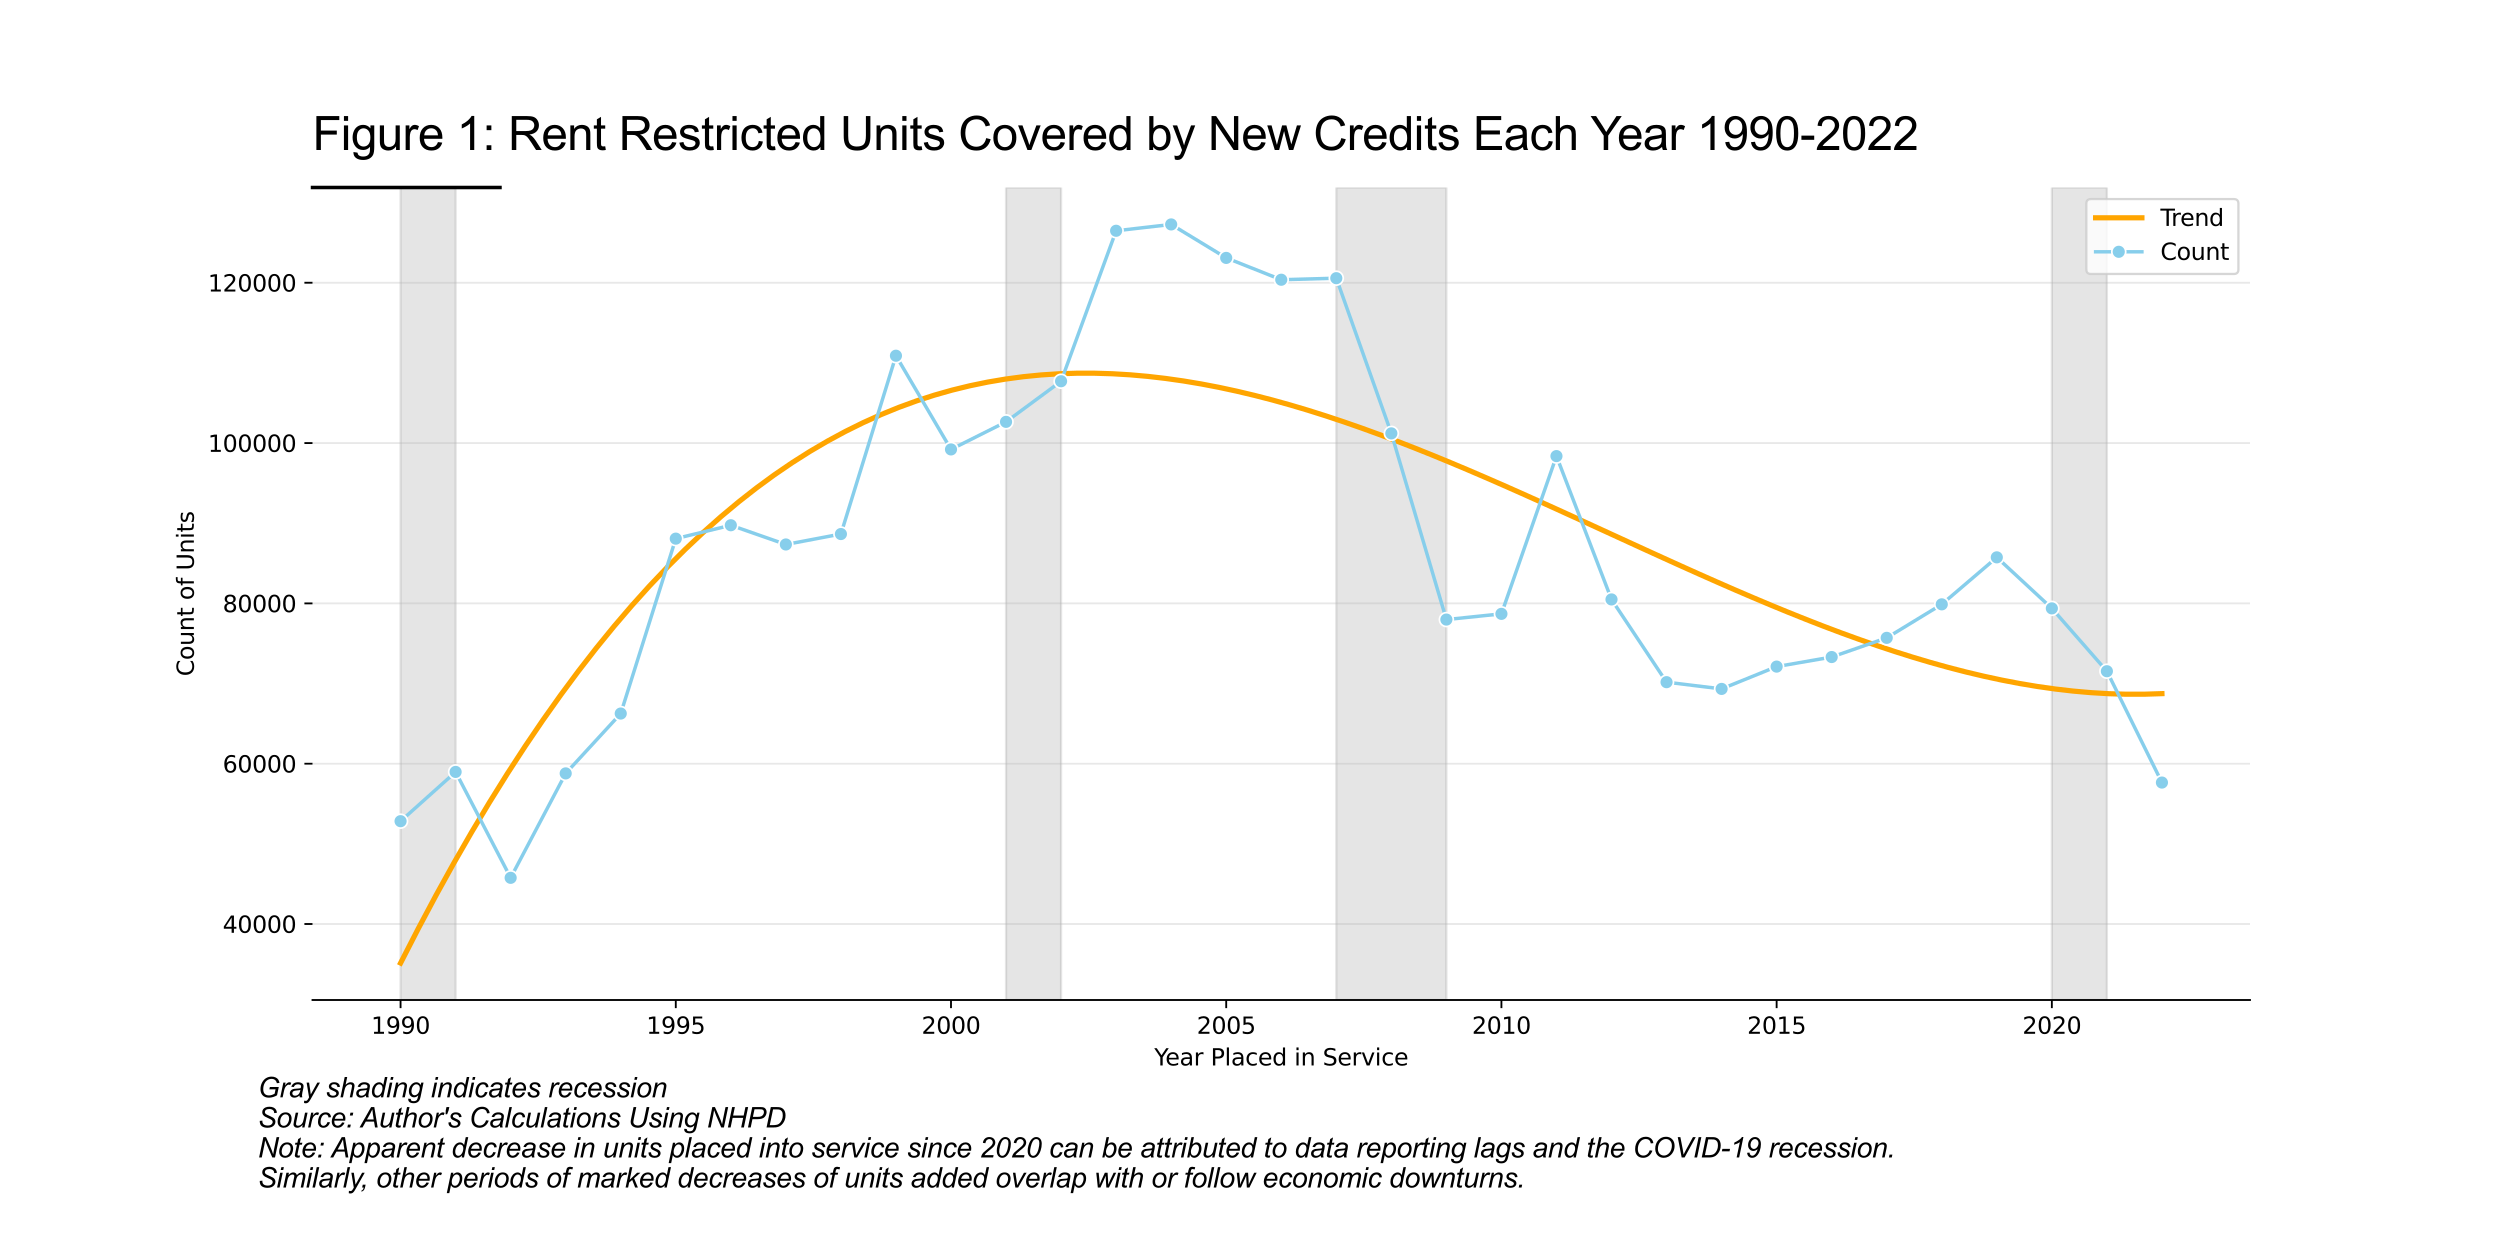 <?xml version="1.0" encoding="utf-8" standalone="no"?>
<!DOCTYPE svg PUBLIC "-//W3C//DTD SVG 1.1//EN"
  "http://www.w3.org/Graphics/SVG/1.1/DTD/svg11.dtd">
<svg xmlns:xlink="http://www.w3.org/1999/xlink" width="1080pt" height="540pt" viewBox="0 0 1080 540" xmlns="http://www.w3.org/2000/svg" version="1.1">
 <defs>
  <style type="text/css">*{stroke-linejoin: round; stroke-linecap: butt}</style>
 </defs>
 <g id="figure_1">
  <g id="patch_1">
   <path d="M 0 540 
L 1080 540 
L 1080 0 
L 0 0 
z
" style="fill: #ffffff"/>
  </g>
  <g id="axes_1">
   <g id="patch_2">
    <path d="M 135 432 
L 972 432 
L 972 81 
L 135 81 
z
" style="fill: #ffffff"/>
   </g>
   <g id="PolyCollection_1"/>
   <g id="patch_3">
    <path d="M 173.045 432 
L 173.045 81 
L 196.824 81 
L 196.824 432 
z
" clip-path="url(#p5d4642d1d0)" style="fill: #808080; opacity: 0.2; stroke: #808080; stroke-linejoin: miter"/>
   </g>
   <g id="patch_4">
    <path d="M 434.608 432 
L 434.608 81 
L 458.386 81 
L 458.386 432 
z
" clip-path="url(#p5d4642d1d0)" style="fill: #808080; opacity: 0.2; stroke: #808080; stroke-linejoin: miter"/>
   </g>
   <g id="patch_5">
    <path d="M 577.278 432 
L 577.278 81 
L 624.835 81 
L 624.835 432 
z
" clip-path="url(#p5d4642d1d0)" style="fill: #808080; opacity: 0.2; stroke: #808080; stroke-linejoin: miter"/>
   </g>
   <g id="patch_6">
    <path d="M 886.398 432 
L 886.398 81 
L 910.176 81 
L 910.176 432 
z
" clip-path="url(#p5d4642d1d0)" style="fill: #808080; opacity: 0.2; stroke: #808080; stroke-linejoin: miter"/>
   </g>
   <g id="matplotlib.axis_1">
    <g id="xtick_1">
     <g id="line2d_1">
      <defs>
       <path id="mfa7d1e54cf" d="M 0 0 
L 0 3.5 
" style="stroke: #000000; stroke-width: 0.8"/>
      </defs>
      <g>
       <use xlink:href="#mfa7d1e54cf" x="173.045" y="432" style="stroke: #000000; stroke-width: 0.8"/>
      </g>
     </g>
     <g id="text_1">
      <!-- 1990 -->
      <g transform="translate(160.32 446.598) scale(0.1 -0.1)">
       <defs>
        <path id="DejaVuSans-31" d="M 794 531 
L 1825 531 
L 1825 4091 
L 703 3866 
L 703 4441 
L 1819 4666 
L 2450 4666 
L 2450 531 
L 3481 531 
L 3481 0 
L 794 0 
L 794 531 
z
" transform="scale(0.016)"/>
        <path id="DejaVuSans-39" d="M 703 97 
L 703 672 
Q 941 559 1184 500 
Q 1428 441 1663 441 
Q 2288 441 2617 861 
Q 2947 1281 2994 2138 
Q 2813 1869 2534 1725 
Q 2256 1581 1919 1581 
Q 1219 1581 811 2004 
Q 403 2428 403 3163 
Q 403 3881 828 4315 
Q 1253 4750 1959 4750 
Q 2769 4750 3195 4129 
Q 3622 3509 3622 2328 
Q 3622 1225 3098 567 
Q 2575 -91 1691 -91 
Q 1453 -91 1209 -44 
Q 966 3 703 97 
z
M 1959 2075 
Q 2384 2075 2632 2365 
Q 2881 2656 2881 3163 
Q 2881 3666 2632 3958 
Q 2384 4250 1959 4250 
Q 1534 4250 1286 3958 
Q 1038 3666 1038 3163 
Q 1038 2656 1286 2365 
Q 1534 2075 1959 2075 
z
" transform="scale(0.016)"/>
        <path id="DejaVuSans-30" d="M 2034 4250 
Q 1547 4250 1301 3770 
Q 1056 3291 1056 2328 
Q 1056 1369 1301 889 
Q 1547 409 2034 409 
Q 2525 409 2770 889 
Q 3016 1369 3016 2328 
Q 3016 3291 2770 3770 
Q 2525 4250 2034 4250 
z
M 2034 4750 
Q 2819 4750 3233 4129 
Q 3647 3509 3647 2328 
Q 3647 1150 3233 529 
Q 2819 -91 2034 -91 
Q 1250 -91 836 529 
Q 422 1150 422 2328 
Q 422 3509 836 4129 
Q 1250 4750 2034 4750 
z
" transform="scale(0.016)"/>
       </defs>
       <use xlink:href="#DejaVuSans-31"/>
       <use xlink:href="#DejaVuSans-39" x="63.623"/>
       <use xlink:href="#DejaVuSans-39" x="127.246"/>
       <use xlink:href="#DejaVuSans-30" x="190.869"/>
      </g>
     </g>
    </g>
    <g id="xtick_2">
     <g id="line2d_2">
      <g>
       <use xlink:href="#mfa7d1e54cf" x="291.938" y="432" style="stroke: #000000; stroke-width: 0.8"/>
      </g>
     </g>
     <g id="text_2">
      <!-- 1995 -->
      <g transform="translate(279.212 446.598) scale(0.1 -0.1)">
       <defs>
        <path id="DejaVuSans-35" d="M 691 4666 
L 3169 4666 
L 3169 4134 
L 1269 4134 
L 1269 2991 
Q 1406 3038 1543 3061 
Q 1681 3084 1819 3084 
Q 2600 3084 3056 2656 
Q 3513 2228 3513 1497 
Q 3513 744 3044 326 
Q 2575 -91 1722 -91 
Q 1428 -91 1123 -41 
Q 819 9 494 109 
L 494 744 
Q 775 591 1075 516 
Q 1375 441 1709 441 
Q 2250 441 2565 725 
Q 2881 1009 2881 1497 
Q 2881 1984 2565 2268 
Q 2250 2553 1709 2553 
Q 1456 2553 1204 2497 
Q 953 2441 691 2322 
L 691 4666 
z
" transform="scale(0.016)"/>
       </defs>
       <use xlink:href="#DejaVuSans-31"/>
       <use xlink:href="#DejaVuSans-39" x="63.623"/>
       <use xlink:href="#DejaVuSans-39" x="127.246"/>
       <use xlink:href="#DejaVuSans-35" x="190.869"/>
      </g>
     </g>
    </g>
    <g id="xtick_3">
     <g id="line2d_3">
      <g>
       <use xlink:href="#mfa7d1e54cf" x="410.83" y="432" style="stroke: #000000; stroke-width: 0.8"/>
      </g>
     </g>
     <g id="text_3">
      <!-- 2000 -->
      <g transform="translate(398.105 446.598) scale(0.1 -0.1)">
       <defs>
        <path id="DejaVuSans-32" d="M 1228 531 
L 3431 531 
L 3431 0 
L 469 0 
L 469 531 
Q 828 903 1448 1529 
Q 2069 2156 2228 2338 
Q 2531 2678 2651 2914 
Q 2772 3150 2772 3378 
Q 2772 3750 2511 3984 
Q 2250 4219 1831 4219 
Q 1534 4219 1204 4116 
Q 875 4013 500 3803 
L 500 4441 
Q 881 4594 1212 4672 
Q 1544 4750 1819 4750 
Q 2544 4750 2975 4387 
Q 3406 4025 3406 3419 
Q 3406 3131 3298 2873 
Q 3191 2616 2906 2266 
Q 2828 2175 2409 1742 
Q 1991 1309 1228 531 
z
" transform="scale(0.016)"/>
       </defs>
       <use xlink:href="#DejaVuSans-32"/>
       <use xlink:href="#DejaVuSans-30" x="63.623"/>
       <use xlink:href="#DejaVuSans-30" x="127.246"/>
       <use xlink:href="#DejaVuSans-30" x="190.869"/>
      </g>
     </g>
    </g>
    <g id="xtick_4">
     <g id="line2d_4">
      <g>
       <use xlink:href="#mfa7d1e54cf" x="529.722" y="432" style="stroke: #000000; stroke-width: 0.8"/>
      </g>
     </g>
     <g id="text_4">
      <!-- 2005 -->
      <g transform="translate(516.997 446.598) scale(0.1 -0.1)">
       <use xlink:href="#DejaVuSans-32"/>
       <use xlink:href="#DejaVuSans-30" x="63.623"/>
       <use xlink:href="#DejaVuSans-30" x="127.246"/>
       <use xlink:href="#DejaVuSans-35" x="190.869"/>
      </g>
     </g>
    </g>
    <g id="xtick_5">
     <g id="line2d_5">
      <g>
       <use xlink:href="#mfa7d1e54cf" x="648.614" y="432" style="stroke: #000000; stroke-width: 0.8"/>
      </g>
     </g>
     <g id="text_5">
      <!-- 2010 -->
      <g transform="translate(635.889 446.598) scale(0.1 -0.1)">
       <use xlink:href="#DejaVuSans-32"/>
       <use xlink:href="#DejaVuSans-30" x="63.623"/>
       <use xlink:href="#DejaVuSans-31" x="127.246"/>
       <use xlink:href="#DejaVuSans-30" x="190.869"/>
      </g>
     </g>
    </g>
    <g id="xtick_6">
     <g id="line2d_6">
      <g>
       <use xlink:href="#mfa7d1e54cf" x="767.506" y="432" style="stroke: #000000; stroke-width: 0.8"/>
      </g>
     </g>
     <g id="text_6">
      <!-- 2015 -->
      <g transform="translate(754.781 446.598) scale(0.1 -0.1)">
       <use xlink:href="#DejaVuSans-32"/>
       <use xlink:href="#DejaVuSans-30" x="63.623"/>
       <use xlink:href="#DejaVuSans-31" x="127.246"/>
       <use xlink:href="#DejaVuSans-35" x="190.869"/>
      </g>
     </g>
    </g>
    <g id="xtick_7">
     <g id="line2d_7">
      <g>
       <use xlink:href="#mfa7d1e54cf" x="886.398" y="432" style="stroke: #000000; stroke-width: 0.8"/>
      </g>
     </g>
     <g id="text_7">
      <!-- 2020 -->
      <g transform="translate(873.673 446.598) scale(0.1 -0.1)">
       <use xlink:href="#DejaVuSans-32"/>
       <use xlink:href="#DejaVuSans-30" x="63.623"/>
       <use xlink:href="#DejaVuSans-32" x="127.246"/>
       <use xlink:href="#DejaVuSans-30" x="190.869"/>
      </g>
     </g>
    </g>
    <g id="text_8">
     <!-- Year Placed in Service -->
     <g transform="translate(498.639 460.277) scale(0.1 -0.1)">
      <defs>
       <path id="DejaVuSans-59" d="M -13 4666 
L 666 4666 
L 1959 2747 
L 3244 4666 
L 3922 4666 
L 2272 2222 
L 2272 0 
L 1638 0 
L 1638 2222 
L -13 4666 
z
" transform="scale(0.016)"/>
       <path id="DejaVuSans-65" d="M 3597 1894 
L 3597 1613 
L 953 1613 
Q 991 1019 1311 708 
Q 1631 397 2203 397 
Q 2534 397 2845 478 
Q 3156 559 3463 722 
L 3463 178 
Q 3153 47 2828 -22 
Q 2503 -91 2169 -91 
Q 1331 -91 842 396 
Q 353 884 353 1716 
Q 353 2575 817 3079 
Q 1281 3584 2069 3584 
Q 2775 3584 3186 3129 
Q 3597 2675 3597 1894 
z
M 3022 2063 
Q 3016 2534 2758 2815 
Q 2500 3097 2075 3097 
Q 1594 3097 1305 2825 
Q 1016 2553 972 2059 
L 3022 2063 
z
" transform="scale(0.016)"/>
       <path id="DejaVuSans-61" d="M 2194 1759 
Q 1497 1759 1228 1600 
Q 959 1441 959 1056 
Q 959 750 1161 570 
Q 1363 391 1709 391 
Q 2188 391 2477 730 
Q 2766 1069 2766 1631 
L 2766 1759 
L 2194 1759 
z
M 3341 1997 
L 3341 0 
L 2766 0 
L 2766 531 
Q 2569 213 2275 61 
Q 1981 -91 1556 -91 
Q 1019 -91 701 211 
Q 384 513 384 1019 
Q 384 1609 779 1909 
Q 1175 2209 1959 2209 
L 2766 2209 
L 2766 2266 
Q 2766 2663 2505 2880 
Q 2244 3097 1772 3097 
Q 1472 3097 1187 3025 
Q 903 2953 641 2809 
L 641 3341 
Q 956 3463 1253 3523 
Q 1550 3584 1831 3584 
Q 2591 3584 2966 3190 
Q 3341 2797 3341 1997 
z
" transform="scale(0.016)"/>
       <path id="DejaVuSans-72" d="M 2631 2963 
Q 2534 3019 2420 3045 
Q 2306 3072 2169 3072 
Q 1681 3072 1420 2755 
Q 1159 2438 1159 1844 
L 1159 0 
L 581 0 
L 581 3500 
L 1159 3500 
L 1159 2956 
Q 1341 3275 1631 3429 
Q 1922 3584 2338 3584 
Q 2397 3584 2469 3576 
Q 2541 3569 2628 3553 
L 2631 2963 
z
" transform="scale(0.016)"/>
       <path id="DejaVuSans-20" transform="scale(0.016)"/>
       <path id="DejaVuSans-50" d="M 1259 4147 
L 1259 2394 
L 2053 2394 
Q 2494 2394 2734 2622 
Q 2975 2850 2975 3272 
Q 2975 3691 2734 3919 
Q 2494 4147 2053 4147 
L 1259 4147 
z
M 628 4666 
L 2053 4666 
Q 2838 4666 3239 4311 
Q 3641 3956 3641 3272 
Q 3641 2581 3239 2228 
Q 2838 1875 2053 1875 
L 1259 1875 
L 1259 0 
L 628 0 
L 628 4666 
z
" transform="scale(0.016)"/>
       <path id="DejaVuSans-6c" d="M 603 4863 
L 1178 4863 
L 1178 0 
L 603 0 
L 603 4863 
z
" transform="scale(0.016)"/>
       <path id="DejaVuSans-63" d="M 3122 3366 
L 3122 2828 
Q 2878 2963 2633 3030 
Q 2388 3097 2138 3097 
Q 1578 3097 1268 2742 
Q 959 2388 959 1747 
Q 959 1106 1268 751 
Q 1578 397 2138 397 
Q 2388 397 2633 464 
Q 2878 531 3122 666 
L 3122 134 
Q 2881 22 2623 -34 
Q 2366 -91 2075 -91 
Q 1284 -91 818 406 
Q 353 903 353 1747 
Q 353 2603 823 3093 
Q 1294 3584 2113 3584 
Q 2378 3584 2631 3529 
Q 2884 3475 3122 3366 
z
" transform="scale(0.016)"/>
       <path id="DejaVuSans-64" d="M 2906 2969 
L 2906 4863 
L 3481 4863 
L 3481 0 
L 2906 0 
L 2906 525 
Q 2725 213 2448 61 
Q 2172 -91 1784 -91 
Q 1150 -91 751 415 
Q 353 922 353 1747 
Q 353 2572 751 3078 
Q 1150 3584 1784 3584 
Q 2172 3584 2448 3432 
Q 2725 3281 2906 2969 
z
M 947 1747 
Q 947 1113 1208 752 
Q 1469 391 1925 391 
Q 2381 391 2643 752 
Q 2906 1113 2906 1747 
Q 2906 2381 2643 2742 
Q 2381 3103 1925 3103 
Q 1469 3103 1208 2742 
Q 947 2381 947 1747 
z
" transform="scale(0.016)"/>
       <path id="DejaVuSans-69" d="M 603 3500 
L 1178 3500 
L 1178 0 
L 603 0 
L 603 3500 
z
M 603 4863 
L 1178 4863 
L 1178 4134 
L 603 4134 
L 603 4863 
z
" transform="scale(0.016)"/>
       <path id="DejaVuSans-6e" d="M 3513 2113 
L 3513 0 
L 2938 0 
L 2938 2094 
Q 2938 2591 2744 2837 
Q 2550 3084 2163 3084 
Q 1697 3084 1428 2787 
Q 1159 2491 1159 1978 
L 1159 0 
L 581 0 
L 581 3500 
L 1159 3500 
L 1159 2956 
Q 1366 3272 1645 3428 
Q 1925 3584 2291 3584 
Q 2894 3584 3203 3211 
Q 3513 2838 3513 2113 
z
" transform="scale(0.016)"/>
       <path id="DejaVuSans-53" d="M 3425 4513 
L 3425 3897 
Q 3066 4069 2747 4153 
Q 2428 4238 2131 4238 
Q 1616 4238 1336 4038 
Q 1056 3838 1056 3469 
Q 1056 3159 1242 3001 
Q 1428 2844 1947 2747 
L 2328 2669 
Q 3034 2534 3370 2195 
Q 3706 1856 3706 1288 
Q 3706 609 3251 259 
Q 2797 -91 1919 -91 
Q 1588 -91 1214 -16 
Q 841 59 441 206 
L 441 856 
Q 825 641 1194 531 
Q 1563 422 1919 422 
Q 2459 422 2753 634 
Q 3047 847 3047 1241 
Q 3047 1584 2836 1778 
Q 2625 1972 2144 2069 
L 1759 2144 
Q 1053 2284 737 2584 
Q 422 2884 422 3419 
Q 422 4038 858 4394 
Q 1294 4750 2059 4750 
Q 2388 4750 2728 4690 
Q 3069 4631 3425 4513 
z
" transform="scale(0.016)"/>
       <path id="DejaVuSans-76" d="M 191 3500 
L 800 3500 
L 1894 563 
L 2988 3500 
L 3597 3500 
L 2284 0 
L 1503 0 
L 191 3500 
z
" transform="scale(0.016)"/>
      </defs>
      <use xlink:href="#DejaVuSans-59"/>
      <use xlink:href="#DejaVuSans-65" x="47.834"/>
      <use xlink:href="#DejaVuSans-61" x="109.357"/>
      <use xlink:href="#DejaVuSans-72" x="170.637"/>
      <use xlink:href="#DejaVuSans-20" x="211.75"/>
      <use xlink:href="#DejaVuSans-50" x="243.537"/>
      <use xlink:href="#DejaVuSans-6c" x="303.84"/>
      <use xlink:href="#DejaVuSans-61" x="331.623"/>
      <use xlink:href="#DejaVuSans-63" x="392.902"/>
      <use xlink:href="#DejaVuSans-65" x="447.883"/>
      <use xlink:href="#DejaVuSans-64" x="509.406"/>
      <use xlink:href="#DejaVuSans-20" x="572.883"/>
      <use xlink:href="#DejaVuSans-69" x="604.67"/>
      <use xlink:href="#DejaVuSans-6e" x="632.453"/>
      <use xlink:href="#DejaVuSans-20" x="695.832"/>
      <use xlink:href="#DejaVuSans-53" x="727.619"/>
      <use xlink:href="#DejaVuSans-65" x="791.096"/>
      <use xlink:href="#DejaVuSans-72" x="852.619"/>
      <use xlink:href="#DejaVuSans-76" x="893.732"/>
      <use xlink:href="#DejaVuSans-69" x="952.912"/>
      <use xlink:href="#DejaVuSans-63" x="980.695"/>
      <use xlink:href="#DejaVuSans-65" x="1035.676"/>
     </g>
    </g>
   </g>
   <g id="matplotlib.axis_2">
    <g id="ytick_1">
     <g id="line2d_8">
      <path d="M 135 399.176 
L 972 399.176 
" clip-path="url(#p5d4642d1d0)" style="fill: none; stroke: #b0b0b0; stroke-opacity: 0.3; stroke-width: 0.8; stroke-linecap: square"/>
     </g>
     <g id="line2d_9">
      <defs>
       <path id="m4cb8d5c103" d="M 0 0 
L -3.5 0 
" style="stroke: #000000; stroke-width: 0.8"/>
      </defs>
      <g>
       <use xlink:href="#m4cb8d5c103" x="135" y="399.176" style="stroke: #000000; stroke-width: 0.8"/>
      </g>
     </g>
     <g id="text_9">
      <!-- 40000 -->
      <g transform="translate(96.188 402.976) scale(0.1 -0.1)">
       <defs>
        <path id="DejaVuSans-34" d="M 2419 4116 
L 825 1625 
L 2419 1625 
L 2419 4116 
z
M 2253 4666 
L 3047 4666 
L 3047 1625 
L 3713 1625 
L 3713 1100 
L 3047 1100 
L 3047 0 
L 2419 0 
L 2419 1100 
L 313 1100 
L 313 1709 
L 2253 4666 
z
" transform="scale(0.016)"/>
       </defs>
       <use xlink:href="#DejaVuSans-34"/>
       <use xlink:href="#DejaVuSans-30" x="63.623"/>
       <use xlink:href="#DejaVuSans-30" x="127.246"/>
       <use xlink:href="#DejaVuSans-30" x="190.869"/>
       <use xlink:href="#DejaVuSans-30" x="254.492"/>
      </g>
     </g>
    </g>
    <g id="ytick_2">
     <g id="line2d_10">
      <path d="M 135 329.918 
L 972 329.918 
" clip-path="url(#p5d4642d1d0)" style="fill: none; stroke: #b0b0b0; stroke-opacity: 0.3; stroke-width: 0.8; stroke-linecap: square"/>
     </g>
     <g id="line2d_11">
      <g>
       <use xlink:href="#m4cb8d5c103" x="135" y="329.918" style="stroke: #000000; stroke-width: 0.8"/>
      </g>
     </g>
     <g id="text_10">
      <!-- 60000 -->
      <g transform="translate(96.188 333.717) scale(0.1 -0.1)">
       <defs>
        <path id="DejaVuSans-36" d="M 2113 2584 
Q 1688 2584 1439 2293 
Q 1191 2003 1191 1497 
Q 1191 994 1439 701 
Q 1688 409 2113 409 
Q 2538 409 2786 701 
Q 3034 994 3034 1497 
Q 3034 2003 2786 2293 
Q 2538 2584 2113 2584 
z
M 3366 4563 
L 3366 3988 
Q 3128 4100 2886 4159 
Q 2644 4219 2406 4219 
Q 1781 4219 1451 3797 
Q 1122 3375 1075 2522 
Q 1259 2794 1537 2939 
Q 1816 3084 2150 3084 
Q 2853 3084 3261 2657 
Q 3669 2231 3669 1497 
Q 3669 778 3244 343 
Q 2819 -91 2113 -91 
Q 1303 -91 875 529 
Q 447 1150 447 2328 
Q 447 3434 972 4092 
Q 1497 4750 2381 4750 
Q 2619 4750 2861 4703 
Q 3103 4656 3366 4563 
z
" transform="scale(0.016)"/>
       </defs>
       <use xlink:href="#DejaVuSans-36"/>
       <use xlink:href="#DejaVuSans-30" x="63.623"/>
       <use xlink:href="#DejaVuSans-30" x="127.246"/>
       <use xlink:href="#DejaVuSans-30" x="190.869"/>
       <use xlink:href="#DejaVuSans-30" x="254.492"/>
      </g>
     </g>
    </g>
    <g id="ytick_3">
     <g id="line2d_12">
      <path d="M 135 260.66 
L 972 260.66 
" clip-path="url(#p5d4642d1d0)" style="fill: none; stroke: #b0b0b0; stroke-opacity: 0.3; stroke-width: 0.8; stroke-linecap: square"/>
     </g>
     <g id="line2d_13">
      <g>
       <use xlink:href="#m4cb8d5c103" x="135" y="260.66" style="stroke: #000000; stroke-width: 0.8"/>
      </g>
     </g>
     <g id="text_11">
      <!-- 80000 -->
      <g transform="translate(96.188 264.459) scale(0.1 -0.1)">
       <defs>
        <path id="DejaVuSans-38" d="M 2034 2216 
Q 1584 2216 1326 1975 
Q 1069 1734 1069 1313 
Q 1069 891 1326 650 
Q 1584 409 2034 409 
Q 2484 409 2743 651 
Q 3003 894 3003 1313 
Q 3003 1734 2745 1975 
Q 2488 2216 2034 2216 
z
M 1403 2484 
Q 997 2584 770 2862 
Q 544 3141 544 3541 
Q 544 4100 942 4425 
Q 1341 4750 2034 4750 
Q 2731 4750 3128 4425 
Q 3525 4100 3525 3541 
Q 3525 3141 3298 2862 
Q 3072 2584 2669 2484 
Q 3125 2378 3379 2068 
Q 3634 1759 3634 1313 
Q 3634 634 3220 271 
Q 2806 -91 2034 -91 
Q 1263 -91 848 271 
Q 434 634 434 1313 
Q 434 1759 690 2068 
Q 947 2378 1403 2484 
z
M 1172 3481 
Q 1172 3119 1398 2916 
Q 1625 2713 2034 2713 
Q 2441 2713 2670 2916 
Q 2900 3119 2900 3481 
Q 2900 3844 2670 4047 
Q 2441 4250 2034 4250 
Q 1625 4250 1398 4047 
Q 1172 3844 1172 3481 
z
" transform="scale(0.016)"/>
       </defs>
       <use xlink:href="#DejaVuSans-38"/>
       <use xlink:href="#DejaVuSans-30" x="63.623"/>
       <use xlink:href="#DejaVuSans-30" x="127.246"/>
       <use xlink:href="#DejaVuSans-30" x="190.869"/>
       <use xlink:href="#DejaVuSans-30" x="254.492"/>
      </g>
     </g>
    </g>
    <g id="ytick_4">
     <g id="line2d_14">
      <path d="M 135 191.402 
L 972 191.402 
" clip-path="url(#p5d4642d1d0)" style="fill: none; stroke: #b0b0b0; stroke-opacity: 0.3; stroke-width: 0.8; stroke-linecap: square"/>
     </g>
     <g id="line2d_15">
      <g>
       <use xlink:href="#m4cb8d5c103" x="135" y="191.402" style="stroke: #000000; stroke-width: 0.8"/>
      </g>
     </g>
     <g id="text_12">
      <!-- 100000 -->
      <g transform="translate(89.825 195.201) scale(0.1 -0.1)">
       <use xlink:href="#DejaVuSans-31"/>
       <use xlink:href="#DejaVuSans-30" x="63.623"/>
       <use xlink:href="#DejaVuSans-30" x="127.246"/>
       <use xlink:href="#DejaVuSans-30" x="190.869"/>
       <use xlink:href="#DejaVuSans-30" x="254.492"/>
       <use xlink:href="#DejaVuSans-30" x="318.115"/>
      </g>
     </g>
    </g>
    <g id="ytick_5">
     <g id="line2d_16">
      <path d="M 135 122.144 
L 972 122.144 
" clip-path="url(#p5d4642d1d0)" style="fill: none; stroke: #b0b0b0; stroke-opacity: 0.3; stroke-width: 0.8; stroke-linecap: square"/>
     </g>
     <g id="line2d_17">
      <g>
       <use xlink:href="#m4cb8d5c103" x="135" y="122.144" style="stroke: #000000; stroke-width: 0.8"/>
      </g>
     </g>
     <g id="text_13">
      <!-- 120000 -->
      <g transform="translate(89.825 125.943) scale(0.1 -0.1)">
       <use xlink:href="#DejaVuSans-31"/>
       <use xlink:href="#DejaVuSans-32" x="63.623"/>
       <use xlink:href="#DejaVuSans-30" x="127.246"/>
       <use xlink:href="#DejaVuSans-30" x="190.869"/>
       <use xlink:href="#DejaVuSans-30" x="254.492"/>
       <use xlink:href="#DejaVuSans-30" x="318.115"/>
      </g>
     </g>
    </g>
    <g id="text_14">
     <!-- Count of Units -->
     <g transform="translate(83.745 292.128) rotate(-90) scale(0.1 -0.1)">
      <defs>
       <path id="DejaVuSans-43" d="M 4122 4306 
L 4122 3641 
Q 3803 3938 3442 4084 
Q 3081 4231 2675 4231 
Q 1875 4231 1450 3742 
Q 1025 3253 1025 2328 
Q 1025 1406 1450 917 
Q 1875 428 2675 428 
Q 3081 428 3442 575 
Q 3803 722 4122 1019 
L 4122 359 
Q 3791 134 3420 21 
Q 3050 -91 2638 -91 
Q 1578 -91 968 557 
Q 359 1206 359 2328 
Q 359 3453 968 4101 
Q 1578 4750 2638 4750 
Q 3056 4750 3426 4639 
Q 3797 4528 4122 4306 
z
" transform="scale(0.016)"/>
       <path id="DejaVuSans-6f" d="M 1959 3097 
Q 1497 3097 1228 2736 
Q 959 2375 959 1747 
Q 959 1119 1226 758 
Q 1494 397 1959 397 
Q 2419 397 2687 759 
Q 2956 1122 2956 1747 
Q 2956 2369 2687 2733 
Q 2419 3097 1959 3097 
z
M 1959 3584 
Q 2709 3584 3137 3096 
Q 3566 2609 3566 1747 
Q 3566 888 3137 398 
Q 2709 -91 1959 -91 
Q 1206 -91 779 398 
Q 353 888 353 1747 
Q 353 2609 779 3096 
Q 1206 3584 1959 3584 
z
" transform="scale(0.016)"/>
       <path id="DejaVuSans-75" d="M 544 1381 
L 544 3500 
L 1119 3500 
L 1119 1403 
Q 1119 906 1312 657 
Q 1506 409 1894 409 
Q 2359 409 2629 706 
Q 2900 1003 2900 1516 
L 2900 3500 
L 3475 3500 
L 3475 0 
L 2900 0 
L 2900 538 
Q 2691 219 2414 64 
Q 2138 -91 1772 -91 
Q 1169 -91 856 284 
Q 544 659 544 1381 
z
M 1991 3584 
L 1991 3584 
z
" transform="scale(0.016)"/>
       <path id="DejaVuSans-74" d="M 1172 4494 
L 1172 3500 
L 2356 3500 
L 2356 3053 
L 1172 3053 
L 1172 1153 
Q 1172 725 1289 603 
Q 1406 481 1766 481 
L 2356 481 
L 2356 0 
L 1766 0 
Q 1100 0 847 248 
Q 594 497 594 1153 
L 594 3053 
L 172 3053 
L 172 3500 
L 594 3500 
L 594 4494 
L 1172 4494 
z
" transform="scale(0.016)"/>
       <path id="DejaVuSans-66" d="M 2375 4863 
L 2375 4384 
L 1825 4384 
Q 1516 4384 1395 4259 
Q 1275 4134 1275 3809 
L 1275 3500 
L 2222 3500 
L 2222 3053 
L 1275 3053 
L 1275 0 
L 697 0 
L 697 3053 
L 147 3053 
L 147 3500 
L 697 3500 
L 697 3744 
Q 697 4328 969 4595 
Q 1241 4863 1831 4863 
L 2375 4863 
z
" transform="scale(0.016)"/>
       <path id="DejaVuSans-55" d="M 556 4666 
L 1191 4666 
L 1191 1831 
Q 1191 1081 1462 751 
Q 1734 422 2344 422 
Q 2950 422 3222 751 
Q 3494 1081 3494 1831 
L 3494 4666 
L 4128 4666 
L 4128 1753 
Q 4128 841 3676 375 
Q 3225 -91 2344 -91 
Q 1459 -91 1007 375 
Q 556 841 556 1753 
L 556 4666 
z
" transform="scale(0.016)"/>
       <path id="DejaVuSans-73" d="M 2834 3397 
L 2834 2853 
Q 2591 2978 2328 3040 
Q 2066 3103 1784 3103 
Q 1356 3103 1142 2972 
Q 928 2841 928 2578 
Q 928 2378 1081 2264 
Q 1234 2150 1697 2047 
L 1894 2003 
Q 2506 1872 2764 1633 
Q 3022 1394 3022 966 
Q 3022 478 2636 193 
Q 2250 -91 1575 -91 
Q 1294 -91 989 -36 
Q 684 19 347 128 
L 347 722 
Q 666 556 975 473 
Q 1284 391 1588 391 
Q 1994 391 2212 530 
Q 2431 669 2431 922 
Q 2431 1156 2273 1281 
Q 2116 1406 1581 1522 
L 1381 1569 
Q 847 1681 609 1914 
Q 372 2147 372 2553 
Q 372 3047 722 3315 
Q 1072 3584 1716 3584 
Q 2034 3584 2315 3537 
Q 2597 3491 2834 3397 
z
" transform="scale(0.016)"/>
      </defs>
      <use xlink:href="#DejaVuSans-43"/>
      <use xlink:href="#DejaVuSans-6f" x="69.824"/>
      <use xlink:href="#DejaVuSans-75" x="131.006"/>
      <use xlink:href="#DejaVuSans-6e" x="194.385"/>
      <use xlink:href="#DejaVuSans-74" x="257.764"/>
      <use xlink:href="#DejaVuSans-20" x="296.973"/>
      <use xlink:href="#DejaVuSans-6f" x="328.76"/>
      <use xlink:href="#DejaVuSans-66" x="389.941"/>
      <use xlink:href="#DejaVuSans-20" x="425.146"/>
      <use xlink:href="#DejaVuSans-55" x="456.934"/>
      <use xlink:href="#DejaVuSans-6e" x="530.127"/>
      <use xlink:href="#DejaVuSans-69" x="593.506"/>
      <use xlink:href="#DejaVuSans-74" x="621.289"/>
      <use xlink:href="#DejaVuSans-73" x="660.498"/>
     </g>
    </g>
   </g>
   <g id="line2d_18">
    <path d="M 173.045 416.045 
L 180.731 401.079 
L 188.417 386.656 
L 196.103 372.769 
L 203.789 359.409 
L 211.475 346.57 
L 219.161 334.242 
L 226.847 322.417 
L 234.533 311.087 
L 242.219 300.245 
L 249.905 289.882 
L 257.591 279.989 
L 265.277 270.56 
L 272.963 261.585 
L 280.649 253.056 
L 288.335 244.967 
L 296.021 237.307 
L 303.707 230.069 
L 311.393 223.246 
L 319.079 216.829 
L 326.764 210.809 
L 334.45 205.179 
L 342.136 199.931 
L 349.822 195.056 
L 357.508 190.547 
L 365.194 186.395 
L 372.88 182.591 
L 380.566 179.129 
L 388.252 176 
L 395.938 173.196 
L 403.624 170.708 
L 411.31 168.529 
L 418.996 166.65 
L 426.682 165.063 
L 434.368 163.761 
L 442.054 162.734 
L 449.74 161.976 
L 457.426 161.477 
L 465.112 161.23 
L 472.798 161.227 
L 480.483 161.459 
L 488.169 161.918 
L 495.855 162.596 
L 503.541 163.486 
L 511.227 164.579 
L 518.913 165.866 
L 526.599 167.34 
L 534.285 168.993 
L 541.971 170.816 
L 549.657 172.802 
L 557.343 174.941 
L 565.029 177.227 
L 572.715 179.651 
L 580.401 182.205 
L 588.087 184.881 
L 595.773 187.67 
L 603.459 190.565 
L 611.145 193.557 
L 618.831 196.638 
L 626.517 199.801 
L 634.202 203.037 
L 641.888 206.337 
L 649.574 209.695 
L 657.26 213.101 
L 664.946 216.548 
L 672.632 220.027 
L 680.318 223.53 
L 688.004 227.05 
L 695.69 230.578 
L 703.376 234.105 
L 711.062 237.625 
L 718.748 241.128 
L 726.434 244.607 
L 734.12 248.054 
L 741.806 251.46 
L 749.492 254.817 
L 757.178 258.117 
L 764.864 261.352 
L 772.55 264.514 
L 780.236 267.595 
L 787.921 270.587 
L 795.607 273.481 
L 803.293 276.269 
L 810.979 278.944 
L 818.665 281.497 
L 826.351 283.92 
L 834.037 286.205 
L 841.723 288.344 
L 849.409 290.328 
L 857.095 292.15 
L 864.781 293.802 
L 872.467 295.275 
L 880.153 296.561 
L 887.839 297.652 
L 895.525 298.54 
L 903.211 299.217 
L 910.897 299.675 
L 918.583 299.906 
L 926.269 299.9 
L 933.955 299.652 
" clip-path="url(#p5d4642d1d0)" style="fill: none; stroke: #ffa500; stroke-width: 2.25; stroke-linecap: square"/>
   </g>
   <g id="line2d_19">
    <path d="M 173.045 354.751 
L 196.824 333.468 
L 220.602 379.22 
L 244.381 334.108 
L 268.159 308.251 
L 291.938 232.694 
L 315.716 226.907 
L 339.494 235.215 
L 363.273 230.706 
L 387.051 153.673 
L 410.83 194.148 
L 434.608 182.239 
L 458.386 164.699 
L 482.165 99.694 
L 505.943 96.955 
L 529.722 111.416 
L 553.5 120.845 
L 577.278 120.177 
L 601.057 187.219 
L 624.835 267.655 
L 648.614 265.186 
L 672.392 197.036 
L 696.17 258.956 
L 719.949 294.697 
L 743.727 297.609 
L 767.506 287.972 
L 791.284 283.841 
L 815.062 275.554 
L 838.841 261.076 
L 862.619 240.776 
L 886.398 262.817 
L 910.176 289.967 
L 933.955 338.066 
" clip-path="url(#p5d4642d1d0)" style="fill: none; stroke: #87ceeb; stroke-width: 1.5; stroke-linecap: square"/>
    <defs>
     <path id="mb9cb106c21" d="M 0 3 
C 0.796 3 1.559 2.684 2.121 2.121 
C 2.684 1.559 3 0.796 3 0 
C 3 -0.796 2.684 -1.559 2.121 -2.121 
C 1.559 -2.684 0.796 -3 0 -3 
C -0.796 -3 -1.559 -2.684 -2.121 -2.121 
C -2.684 -1.559 -3 -0.796 -3 0 
C -3 0.796 -2.684 1.559 -2.121 2.121 
C -1.559 2.684 -0.796 3 0 3 
z
" style="stroke: #ffffff; stroke-width: 0.75"/>
    </defs>
    <g clip-path="url(#p5d4642d1d0)">
     <use xlink:href="#mb9cb106c21" x="173.045" y="354.751" style="fill: #87ceeb; stroke: #ffffff; stroke-width: 0.75"/>
     <use xlink:href="#mb9cb106c21" x="196.824" y="333.468" style="fill: #87ceeb; stroke: #ffffff; stroke-width: 0.75"/>
     <use xlink:href="#mb9cb106c21" x="220.602" y="379.22" style="fill: #87ceeb; stroke: #ffffff; stroke-width: 0.75"/>
     <use xlink:href="#mb9cb106c21" x="244.381" y="334.108" style="fill: #87ceeb; stroke: #ffffff; stroke-width: 0.75"/>
     <use xlink:href="#mb9cb106c21" x="268.159" y="308.251" style="fill: #87ceeb; stroke: #ffffff; stroke-width: 0.75"/>
     <use xlink:href="#mb9cb106c21" x="291.938" y="232.694" style="fill: #87ceeb; stroke: #ffffff; stroke-width: 0.75"/>
     <use xlink:href="#mb9cb106c21" x="315.716" y="226.907" style="fill: #87ceeb; stroke: #ffffff; stroke-width: 0.75"/>
     <use xlink:href="#mb9cb106c21" x="339.494" y="235.215" style="fill: #87ceeb; stroke: #ffffff; stroke-width: 0.75"/>
     <use xlink:href="#mb9cb106c21" x="363.273" y="230.706" style="fill: #87ceeb; stroke: #ffffff; stroke-width: 0.75"/>
     <use xlink:href="#mb9cb106c21" x="387.051" y="153.673" style="fill: #87ceeb; stroke: #ffffff; stroke-width: 0.75"/>
     <use xlink:href="#mb9cb106c21" x="410.83" y="194.148" style="fill: #87ceeb; stroke: #ffffff; stroke-width: 0.75"/>
     <use xlink:href="#mb9cb106c21" x="434.608" y="182.239" style="fill: #87ceeb; stroke: #ffffff; stroke-width: 0.75"/>
     <use xlink:href="#mb9cb106c21" x="458.386" y="164.699" style="fill: #87ceeb; stroke: #ffffff; stroke-width: 0.75"/>
     <use xlink:href="#mb9cb106c21" x="482.165" y="99.694" style="fill: #87ceeb; stroke: #ffffff; stroke-width: 0.75"/>
     <use xlink:href="#mb9cb106c21" x="505.943" y="96.955" style="fill: #87ceeb; stroke: #ffffff; stroke-width: 0.75"/>
     <use xlink:href="#mb9cb106c21" x="529.722" y="111.416" style="fill: #87ceeb; stroke: #ffffff; stroke-width: 0.75"/>
     <use xlink:href="#mb9cb106c21" x="553.5" y="120.845" style="fill: #87ceeb; stroke: #ffffff; stroke-width: 0.75"/>
     <use xlink:href="#mb9cb106c21" x="577.278" y="120.177" style="fill: #87ceeb; stroke: #ffffff; stroke-width: 0.75"/>
     <use xlink:href="#mb9cb106c21" x="601.057" y="187.219" style="fill: #87ceeb; stroke: #ffffff; stroke-width: 0.75"/>
     <use xlink:href="#mb9cb106c21" x="624.835" y="267.655" style="fill: #87ceeb; stroke: #ffffff; stroke-width: 0.75"/>
     <use xlink:href="#mb9cb106c21" x="648.614" y="265.186" style="fill: #87ceeb; stroke: #ffffff; stroke-width: 0.75"/>
     <use xlink:href="#mb9cb106c21" x="672.392" y="197.036" style="fill: #87ceeb; stroke: #ffffff; stroke-width: 0.75"/>
     <use xlink:href="#mb9cb106c21" x="696.17" y="258.956" style="fill: #87ceeb; stroke: #ffffff; stroke-width: 0.75"/>
     <use xlink:href="#mb9cb106c21" x="719.949" y="294.697" style="fill: #87ceeb; stroke: #ffffff; stroke-width: 0.75"/>
     <use xlink:href="#mb9cb106c21" x="743.727" y="297.609" style="fill: #87ceeb; stroke: #ffffff; stroke-width: 0.75"/>
     <use xlink:href="#mb9cb106c21" x="767.506" y="287.972" style="fill: #87ceeb; stroke: #ffffff; stroke-width: 0.75"/>
     <use xlink:href="#mb9cb106c21" x="791.284" y="283.841" style="fill: #87ceeb; stroke: #ffffff; stroke-width: 0.75"/>
     <use xlink:href="#mb9cb106c21" x="815.062" y="275.554" style="fill: #87ceeb; stroke: #ffffff; stroke-width: 0.75"/>
     <use xlink:href="#mb9cb106c21" x="838.841" y="261.076" style="fill: #87ceeb; stroke: #ffffff; stroke-width: 0.75"/>
     <use xlink:href="#mb9cb106c21" x="862.619" y="240.776" style="fill: #87ceeb; stroke: #ffffff; stroke-width: 0.75"/>
     <use xlink:href="#mb9cb106c21" x="886.398" y="262.817" style="fill: #87ceeb; stroke: #ffffff; stroke-width: 0.75"/>
     <use xlink:href="#mb9cb106c21" x="910.176" y="289.967" style="fill: #87ceeb; stroke: #ffffff; stroke-width: 0.75"/>
     <use xlink:href="#mb9cb106c21" x="933.955" y="338.066" style="fill: #87ceeb; stroke: #ffffff; stroke-width: 0.75"/>
    </g>
   </g>
   <g id="line2d_20">
    <path d="M 135 81 
L 216 81 
" style="fill: none; stroke: #000000; stroke-width: 1.5; stroke-linecap: square"/>
   </g>
   <g id="patch_7">
    <path d="M 135 432 
L 972 432 
" style="fill: none; stroke: #000000; stroke-width: 0.8; stroke-linejoin: miter; stroke-linecap: square"/>
   </g>
   <g id="text_15">
    <!-- Figure 1: Rent Restricted Units Covered by New Credits Each Year 1990-2022 -->
    <g transform="translate(135 64.8) scale(0.2 -0.2)">
     <defs>
      <path id="ArialMT-46" d="M 525 0 
L 525 4581 
L 3616 4581 
L 3616 4041 
L 1131 4041 
L 1131 2622 
L 3281 2622 
L 3281 2081 
L 1131 2081 
L 1131 0 
L 525 0 
z
" transform="scale(0.016)"/>
      <path id="ArialMT-69" d="M 425 3934 
L 425 4581 
L 988 4581 
L 988 3934 
L 425 3934 
z
M 425 0 
L 425 3319 
L 988 3319 
L 988 0 
L 425 0 
z
" transform="scale(0.016)"/>
      <path id="ArialMT-67" d="M 319 -275 
L 866 -356 
Q 900 -609 1056 -725 
Q 1266 -881 1628 -881 
Q 2019 -881 2231 -725 
Q 2444 -569 2519 -288 
Q 2563 -116 2559 434 
Q 2191 0 1641 0 
Q 956 0 581 494 
Q 206 988 206 1678 
Q 206 2153 378 2554 
Q 550 2956 876 3175 
Q 1203 3394 1644 3394 
Q 2231 3394 2613 2919 
L 2613 3319 
L 3131 3319 
L 3131 450 
Q 3131 -325 2973 -648 
Q 2816 -972 2473 -1159 
Q 2131 -1347 1631 -1347 
Q 1038 -1347 672 -1080 
Q 306 -813 319 -275 
z
M 784 1719 
Q 784 1066 1043 766 
Q 1303 466 1694 466 
Q 2081 466 2343 764 
Q 2606 1063 2606 1700 
Q 2606 2309 2336 2618 
Q 2066 2928 1684 2928 
Q 1309 2928 1046 2623 
Q 784 2319 784 1719 
z
" transform="scale(0.016)"/>
      <path id="ArialMT-75" d="M 2597 0 
L 2597 488 
Q 2209 -75 1544 -75 
Q 1250 -75 995 37 
Q 741 150 617 320 
Q 494 491 444 738 
Q 409 903 409 1263 
L 409 3319 
L 972 3319 
L 972 1478 
Q 972 1038 1006 884 
Q 1059 663 1231 536 
Q 1403 409 1656 409 
Q 1909 409 2131 539 
Q 2353 669 2445 892 
Q 2538 1116 2538 1541 
L 2538 3319 
L 3100 3319 
L 3100 0 
L 2597 0 
z
" transform="scale(0.016)"/>
      <path id="ArialMT-72" d="M 416 0 
L 416 3319 
L 922 3319 
L 922 2816 
Q 1116 3169 1280 3281 
Q 1444 3394 1641 3394 
Q 1925 3394 2219 3213 
L 2025 2691 
Q 1819 2813 1613 2813 
Q 1428 2813 1281 2702 
Q 1134 2591 1072 2394 
Q 978 2094 978 1738 
L 978 0 
L 416 0 
z
" transform="scale(0.016)"/>
      <path id="ArialMT-65" d="M 2694 1069 
L 3275 997 
Q 3138 488 2766 206 
Q 2394 -75 1816 -75 
Q 1088 -75 661 373 
Q 234 822 234 1631 
Q 234 2469 665 2931 
Q 1097 3394 1784 3394 
Q 2450 3394 2872 2941 
Q 3294 2488 3294 1666 
Q 3294 1616 3291 1516 
L 816 1516 
Q 847 969 1125 678 
Q 1403 388 1819 388 
Q 2128 388 2347 550 
Q 2566 713 2694 1069 
z
M 847 1978 
L 2700 1978 
Q 2663 2397 2488 2606 
Q 2219 2931 1791 2931 
Q 1403 2931 1139 2672 
Q 875 2413 847 1978 
z
" transform="scale(0.016)"/>
      <path id="ArialMT-20" transform="scale(0.016)"/>
      <path id="ArialMT-31" d="M 2384 0 
L 1822 0 
L 1822 3584 
Q 1619 3391 1289 3197 
Q 959 3003 697 2906 
L 697 3450 
Q 1169 3672 1522 3987 
Q 1875 4303 2022 4600 
L 2384 4600 
L 2384 0 
z
" transform="scale(0.016)"/>
      <path id="ArialMT-3a" d="M 578 2678 
L 578 3319 
L 1219 3319 
L 1219 2678 
L 578 2678 
z
M 578 0 
L 578 641 
L 1219 641 
L 1219 0 
L 578 0 
z
" transform="scale(0.016)"/>
      <path id="ArialMT-52" d="M 503 0 
L 503 4581 
L 2534 4581 
Q 3147 4581 3465 4457 
Q 3784 4334 3975 4021 
Q 4166 3709 4166 3331 
Q 4166 2844 3850 2509 
Q 3534 2175 2875 2084 
Q 3116 1969 3241 1856 
Q 3506 1613 3744 1247 
L 4541 0 
L 3778 0 
L 3172 953 
Q 2906 1366 2734 1584 
Q 2563 1803 2427 1890 
Q 2291 1978 2150 2013 
Q 2047 2034 1813 2034 
L 1109 2034 
L 1109 0 
L 503 0 
z
M 1109 2559 
L 2413 2559 
Q 2828 2559 3062 2645 
Q 3297 2731 3419 2920 
Q 3541 3109 3541 3331 
Q 3541 3656 3305 3865 
Q 3069 4075 2559 4075 
L 1109 4075 
L 1109 2559 
z
" transform="scale(0.016)"/>
      <path id="ArialMT-6e" d="M 422 0 
L 422 3319 
L 928 3319 
L 928 2847 
Q 1294 3394 1984 3394 
Q 2284 3394 2536 3286 
Q 2788 3178 2913 3003 
Q 3038 2828 3088 2588 
Q 3119 2431 3119 2041 
L 3119 0 
L 2556 0 
L 2556 2019 
Q 2556 2363 2490 2533 
Q 2425 2703 2258 2804 
Q 2091 2906 1866 2906 
Q 1506 2906 1245 2678 
Q 984 2450 984 1813 
L 984 0 
L 422 0 
z
" transform="scale(0.016)"/>
      <path id="ArialMT-74" d="M 1650 503 
L 1731 6 
Q 1494 -44 1306 -44 
Q 1000 -44 831 53 
Q 663 150 594 308 
Q 525 466 525 972 
L 525 2881 
L 113 2881 
L 113 3319 
L 525 3319 
L 525 4141 
L 1084 4478 
L 1084 3319 
L 1650 3319 
L 1650 2881 
L 1084 2881 
L 1084 941 
Q 1084 700 1114 631 
Q 1144 563 1211 522 
Q 1278 481 1403 481 
Q 1497 481 1650 503 
z
" transform="scale(0.016)"/>
      <path id="ArialMT-73" d="M 197 991 
L 753 1078 
Q 800 744 1014 566 
Q 1228 388 1613 388 
Q 2000 388 2187 545 
Q 2375 703 2375 916 
Q 2375 1106 2209 1216 
Q 2094 1291 1634 1406 
Q 1016 1563 777 1677 
Q 538 1791 414 1992 
Q 291 2194 291 2438 
Q 291 2659 392 2848 
Q 494 3038 669 3163 
Q 800 3259 1026 3326 
Q 1253 3394 1513 3394 
Q 1903 3394 2198 3281 
Q 2494 3169 2634 2976 
Q 2775 2784 2828 2463 
L 2278 2388 
Q 2241 2644 2061 2787 
Q 1881 2931 1553 2931 
Q 1166 2931 1000 2803 
Q 834 2675 834 2503 
Q 834 2394 903 2306 
Q 972 2216 1119 2156 
Q 1203 2125 1616 2013 
Q 2213 1853 2448 1751 
Q 2684 1650 2818 1456 
Q 2953 1263 2953 975 
Q 2953 694 2789 445 
Q 2625 197 2315 61 
Q 2006 -75 1616 -75 
Q 969 -75 630 194 
Q 291 463 197 991 
z
" transform="scale(0.016)"/>
      <path id="ArialMT-63" d="M 2588 1216 
L 3141 1144 
Q 3050 572 2676 248 
Q 2303 -75 1759 -75 
Q 1078 -75 664 370 
Q 250 816 250 1647 
Q 250 2184 428 2587 
Q 606 2991 970 3192 
Q 1334 3394 1763 3394 
Q 2303 3394 2647 3120 
Q 2991 2847 3088 2344 
L 2541 2259 
Q 2463 2594 2264 2762 
Q 2066 2931 1784 2931 
Q 1359 2931 1093 2626 
Q 828 2322 828 1663 
Q 828 994 1084 691 
Q 1341 388 1753 388 
Q 2084 388 2306 591 
Q 2528 794 2588 1216 
z
" transform="scale(0.016)"/>
      <path id="ArialMT-64" d="M 2575 0 
L 2575 419 
Q 2259 -75 1647 -75 
Q 1250 -75 917 144 
Q 584 363 401 755 
Q 219 1147 219 1656 
Q 219 2153 384 2558 
Q 550 2963 881 3178 
Q 1213 3394 1622 3394 
Q 1922 3394 2156 3267 
Q 2391 3141 2538 2938 
L 2538 4581 
L 3097 4581 
L 3097 0 
L 2575 0 
z
M 797 1656 
Q 797 1019 1065 703 
Q 1334 388 1700 388 
Q 2069 388 2326 689 
Q 2584 991 2584 1609 
Q 2584 2291 2321 2609 
Q 2059 2928 1675 2928 
Q 1300 2928 1048 2622 
Q 797 2316 797 1656 
z
" transform="scale(0.016)"/>
      <path id="ArialMT-55" d="M 3500 4581 
L 4106 4581 
L 4106 1934 
Q 4106 1244 3950 837 
Q 3794 431 3386 176 
Q 2978 -78 2316 -78 
Q 1672 -78 1262 144 
Q 853 366 678 786 
Q 503 1206 503 1934 
L 503 4581 
L 1109 4581 
L 1109 1938 
Q 1109 1341 1220 1058 
Q 1331 775 1601 622 
Q 1872 469 2263 469 
Q 2931 469 3215 772 
Q 3500 1075 3500 1938 
L 3500 4581 
z
" transform="scale(0.016)"/>
      <path id="ArialMT-43" d="M 3763 1606 
L 4369 1453 
Q 4178 706 3683 314 
Q 3188 -78 2472 -78 
Q 1731 -78 1267 223 
Q 803 525 561 1097 
Q 319 1669 319 2325 
Q 319 3041 592 3573 
Q 866 4106 1370 4382 
Q 1875 4659 2481 4659 
Q 3169 4659 3637 4309 
Q 4106 3959 4291 3325 
L 3694 3184 
Q 3534 3684 3231 3912 
Q 2928 4141 2469 4141 
Q 1941 4141 1586 3887 
Q 1231 3634 1087 3207 
Q 944 2781 944 2328 
Q 944 1744 1114 1308 
Q 1284 872 1643 656 
Q 2003 441 2422 441 
Q 2931 441 3284 734 
Q 3638 1028 3763 1606 
z
" transform="scale(0.016)"/>
      <path id="ArialMT-6f" d="M 213 1659 
Q 213 2581 725 3025 
Q 1153 3394 1769 3394 
Q 2453 3394 2887 2945 
Q 3322 2497 3322 1706 
Q 3322 1066 3130 698 
Q 2938 331 2570 128 
Q 2203 -75 1769 -75 
Q 1072 -75 642 372 
Q 213 819 213 1659 
z
M 791 1659 
Q 791 1022 1069 705 
Q 1347 388 1769 388 
Q 2188 388 2466 706 
Q 2744 1025 2744 1678 
Q 2744 2294 2464 2611 
Q 2184 2928 1769 2928 
Q 1347 2928 1069 2612 
Q 791 2297 791 1659 
z
" transform="scale(0.016)"/>
      <path id="ArialMT-76" d="M 1344 0 
L 81 3319 
L 675 3319 
L 1388 1331 
Q 1503 1009 1600 663 
Q 1675 925 1809 1294 
L 2547 3319 
L 3125 3319 
L 1869 0 
L 1344 0 
z
" transform="scale(0.016)"/>
      <path id="ArialMT-62" d="M 941 0 
L 419 0 
L 419 4581 
L 981 4581 
L 981 2947 
Q 1338 3394 1891 3394 
Q 2197 3394 2470 3270 
Q 2744 3147 2920 2923 
Q 3097 2700 3197 2384 
Q 3297 2069 3297 1709 
Q 3297 856 2875 390 
Q 2453 -75 1863 -75 
Q 1275 -75 941 416 
L 941 0 
z
M 934 1684 
Q 934 1088 1097 822 
Q 1363 388 1816 388 
Q 2184 388 2453 708 
Q 2722 1028 2722 1663 
Q 2722 2313 2464 2622 
Q 2206 2931 1841 2931 
Q 1472 2931 1203 2611 
Q 934 2291 934 1684 
z
" transform="scale(0.016)"/>
      <path id="ArialMT-79" d="M 397 -1278 
L 334 -750 
Q 519 -800 656 -800 
Q 844 -800 956 -737 
Q 1069 -675 1141 -563 
Q 1194 -478 1313 -144 
Q 1328 -97 1363 -6 
L 103 3319 
L 709 3319 
L 1400 1397 
Q 1534 1031 1641 628 
Q 1738 1016 1872 1384 
L 2581 3319 
L 3144 3319 
L 1881 -56 
Q 1678 -603 1566 -809 
Q 1416 -1088 1222 -1217 
Q 1028 -1347 759 -1347 
Q 597 -1347 397 -1278 
z
" transform="scale(0.016)"/>
      <path id="ArialMT-4e" d="M 488 0 
L 488 4581 
L 1109 4581 
L 3516 984 
L 3516 4581 
L 4097 4581 
L 4097 0 
L 3475 0 
L 1069 3600 
L 1069 0 
L 488 0 
z
" transform="scale(0.016)"/>
      <path id="ArialMT-77" d="M 1034 0 
L 19 3319 
L 600 3319 
L 1128 1403 
L 1325 691 
Q 1338 744 1497 1375 
L 2025 3319 
L 2603 3319 
L 3100 1394 
L 3266 759 
L 3456 1400 
L 4025 3319 
L 4572 3319 
L 3534 0 
L 2950 0 
L 2422 1988 
L 2294 2553 
L 1622 0 
L 1034 0 
z
" transform="scale(0.016)"/>
      <path id="ArialMT-45" d="M 506 0 
L 506 4581 
L 3819 4581 
L 3819 4041 
L 1113 4041 
L 1113 2638 
L 3647 2638 
L 3647 2100 
L 1113 2100 
L 1113 541 
L 3925 541 
L 3925 0 
L 506 0 
z
" transform="scale(0.016)"/>
      <path id="ArialMT-61" d="M 2588 409 
Q 2275 144 1986 34 
Q 1697 -75 1366 -75 
Q 819 -75 525 192 
Q 231 459 231 875 
Q 231 1119 342 1320 
Q 453 1522 633 1644 
Q 813 1766 1038 1828 
Q 1203 1872 1538 1913 
Q 2219 1994 2541 2106 
Q 2544 2222 2544 2253 
Q 2544 2597 2384 2738 
Q 2169 2928 1744 2928 
Q 1347 2928 1158 2789 
Q 969 2650 878 2297 
L 328 2372 
Q 403 2725 575 2942 
Q 747 3159 1072 3276 
Q 1397 3394 1825 3394 
Q 2250 3394 2515 3294 
Q 2781 3194 2906 3042 
Q 3031 2891 3081 2659 
Q 3109 2516 3109 2141 
L 3109 1391 
Q 3109 606 3145 398 
Q 3181 191 3288 0 
L 2700 0 
Q 2613 175 2588 409 
z
M 2541 1666 
Q 2234 1541 1622 1453 
Q 1275 1403 1131 1340 
Q 988 1278 909 1158 
Q 831 1038 831 891 
Q 831 666 1001 516 
Q 1172 366 1500 366 
Q 1825 366 2078 508 
Q 2331 650 2450 897 
Q 2541 1088 2541 1459 
L 2541 1666 
z
" transform="scale(0.016)"/>
      <path id="ArialMT-68" d="M 422 0 
L 422 4581 
L 984 4581 
L 984 2938 
Q 1378 3394 1978 3394 
Q 2347 3394 2619 3248 
Q 2891 3103 3008 2847 
Q 3125 2591 3125 2103 
L 3125 0 
L 2563 0 
L 2563 2103 
Q 2563 2525 2380 2717 
Q 2197 2909 1863 2909 
Q 1613 2909 1392 2779 
Q 1172 2650 1078 2428 
Q 984 2206 984 1816 
L 984 0 
L 422 0 
z
" transform="scale(0.016)"/>
      <path id="ArialMT-59" d="M 1784 0 
L 1784 1941 
L 19 4581 
L 756 4581 
L 1659 3200 
Q 1909 2813 2125 2425 
Q 2331 2784 2625 3234 
L 3513 4581 
L 4219 4581 
L 2391 1941 
L 2391 0 
L 1784 0 
z
" transform="scale(0.016)"/>
      <path id="ArialMT-39" d="M 350 1059 
L 891 1109 
Q 959 728 1153 556 
Q 1347 384 1650 384 
Q 1909 384 2104 503 
Q 2300 622 2425 820 
Q 2550 1019 2634 1356 
Q 2719 1694 2719 2044 
Q 2719 2081 2716 2156 
Q 2547 1888 2255 1720 
Q 1963 1553 1622 1553 
Q 1053 1553 659 1965 
Q 266 2378 266 3053 
Q 266 3750 677 4175 
Q 1088 4600 1706 4600 
Q 2153 4600 2523 4359 
Q 2894 4119 3086 3673 
Q 3278 3228 3278 2384 
Q 3278 1506 3087 986 
Q 2897 466 2520 194 
Q 2144 -78 1638 -78 
Q 1100 -78 759 220 
Q 419 519 350 1059 
z
M 2653 3081 
Q 2653 3566 2395 3850 
Q 2138 4134 1775 4134 
Q 1400 4134 1122 3828 
Q 844 3522 844 3034 
Q 844 2597 1108 2323 
Q 1372 2050 1759 2050 
Q 2150 2050 2401 2323 
Q 2653 2597 2653 3081 
z
" transform="scale(0.016)"/>
      <path id="ArialMT-30" d="M 266 2259 
Q 266 3072 433 3567 
Q 600 4063 929 4331 
Q 1259 4600 1759 4600 
Q 2128 4600 2406 4451 
Q 2684 4303 2865 4023 
Q 3047 3744 3150 3342 
Q 3253 2941 3253 2259 
Q 3253 1453 3087 958 
Q 2922 463 2592 192 
Q 2263 -78 1759 -78 
Q 1097 -78 719 397 
Q 266 969 266 2259 
z
M 844 2259 
Q 844 1131 1108 757 
Q 1372 384 1759 384 
Q 2147 384 2411 759 
Q 2675 1134 2675 2259 
Q 2675 3391 2411 3762 
Q 2147 4134 1753 4134 
Q 1366 4134 1134 3806 
Q 844 3388 844 2259 
z
" transform="scale(0.016)"/>
      <path id="ArialMT-2d" d="M 203 1375 
L 203 1941 
L 1931 1941 
L 1931 1375 
L 203 1375 
z
" transform="scale(0.016)"/>
      <path id="ArialMT-32" d="M 3222 541 
L 3222 0 
L 194 0 
Q 188 203 259 391 
Q 375 700 629 1000 
Q 884 1300 1366 1694 
Q 2113 2306 2375 2664 
Q 2638 3022 2638 3341 
Q 2638 3675 2398 3904 
Q 2159 4134 1775 4134 
Q 1369 4134 1125 3890 
Q 881 3647 878 3216 
L 300 3275 
Q 359 3922 746 4261 
Q 1134 4600 1788 4600 
Q 2447 4600 2831 4234 
Q 3216 3869 3216 3328 
Q 3216 3053 3103 2787 
Q 2991 2522 2730 2228 
Q 2469 1934 1863 1422 
Q 1356 997 1212 845 
Q 1069 694 975 541 
L 3222 541 
z
" transform="scale(0.016)"/>
     </defs>
     <use xlink:href="#ArialMT-46"/>
     <use xlink:href="#ArialMT-69" x="61.084"/>
     <use xlink:href="#ArialMT-67" x="83.301"/>
     <use xlink:href="#ArialMT-75" x="138.916"/>
     <use xlink:href="#ArialMT-72" x="194.531"/>
     <use xlink:href="#ArialMT-65" x="227.832"/>
     <use xlink:href="#ArialMT-20" x="283.447"/>
     <use xlink:href="#ArialMT-31" x="311.23"/>
     <use xlink:href="#ArialMT-3a" x="366.846"/>
     <use xlink:href="#ArialMT-20" x="394.629"/>
     <use xlink:href="#ArialMT-52" x="422.412"/>
     <use xlink:href="#ArialMT-65" x="494.629"/>
     <use xlink:href="#ArialMT-6e" x="550.244"/>
     <use xlink:href="#ArialMT-74" x="605.859"/>
     <use xlink:href="#ArialMT-20" x="633.643"/>
     <use xlink:href="#ArialMT-52" x="661.426"/>
     <use xlink:href="#ArialMT-65" x="733.643"/>
     <use xlink:href="#ArialMT-73" x="789.258"/>
     <use xlink:href="#ArialMT-74" x="839.258"/>
     <use xlink:href="#ArialMT-72" x="867.041"/>
     <use xlink:href="#ArialMT-69" x="900.342"/>
     <use xlink:href="#ArialMT-63" x="922.559"/>
     <use xlink:href="#ArialMT-74" x="972.559"/>
     <use xlink:href="#ArialMT-65" x="1000.342"/>
     <use xlink:href="#ArialMT-64" x="1055.957"/>
     <use xlink:href="#ArialMT-20" x="1111.572"/>
     <use xlink:href="#ArialMT-55" x="1139.355"/>
     <use xlink:href="#ArialMT-6e" x="1211.572"/>
     <use xlink:href="#ArialMT-69" x="1267.188"/>
     <use xlink:href="#ArialMT-74" x="1289.404"/>
     <use xlink:href="#ArialMT-73" x="1317.188"/>
     <use xlink:href="#ArialMT-20" x="1367.188"/>
     <use xlink:href="#ArialMT-43" x="1394.971"/>
     <use xlink:href="#ArialMT-6f" x="1467.188"/>
     <use xlink:href="#ArialMT-76" x="1522.803"/>
     <use xlink:href="#ArialMT-65" x="1572.803"/>
     <use xlink:href="#ArialMT-72" x="1628.418"/>
     <use xlink:href="#ArialMT-65" x="1661.719"/>
     <use xlink:href="#ArialMT-64" x="1717.334"/>
     <use xlink:href="#ArialMT-20" x="1772.949"/>
     <use xlink:href="#ArialMT-62" x="1800.732"/>
     <use xlink:href="#ArialMT-79" x="1856.348"/>
     <use xlink:href="#ArialMT-20" x="1906.348"/>
     <use xlink:href="#ArialMT-4e" x="1934.131"/>
     <use xlink:href="#ArialMT-65" x="2006.348"/>
     <use xlink:href="#ArialMT-77" x="2061.963"/>
     <use xlink:href="#ArialMT-20" x="2134.18"/>
     <use xlink:href="#ArialMT-43" x="2161.963"/>
     <use xlink:href="#ArialMT-72" x="2234.18"/>
     <use xlink:href="#ArialMT-65" x="2267.48"/>
     <use xlink:href="#ArialMT-64" x="2323.096"/>
     <use xlink:href="#ArialMT-69" x="2378.711"/>
     <use xlink:href="#ArialMT-74" x="2400.928"/>
     <use xlink:href="#ArialMT-73" x="2428.711"/>
     <use xlink:href="#ArialMT-20" x="2478.711"/>
     <use xlink:href="#ArialMT-45" x="2506.494"/>
     <use xlink:href="#ArialMT-61" x="2573.193"/>
     <use xlink:href="#ArialMT-63" x="2628.809"/>
     <use xlink:href="#ArialMT-68" x="2678.809"/>
     <use xlink:href="#ArialMT-20" x="2734.424"/>
     <use xlink:href="#ArialMT-59" x="2760.457"/>
     <use xlink:href="#ArialMT-65" x="2818.031"/>
     <use xlink:href="#ArialMT-61" x="2873.646"/>
     <use xlink:href="#ArialMT-72" x="2929.262"/>
     <use xlink:href="#ArialMT-20" x="2962.562"/>
     <use xlink:href="#ArialMT-31" x="2990.346"/>
     <use xlink:href="#ArialMT-39" x="3045.961"/>
     <use xlink:href="#ArialMT-39" x="3101.576"/>
     <use xlink:href="#ArialMT-30" x="3157.191"/>
     <use xlink:href="#ArialMT-2d" x="3212.807"/>
     <use xlink:href="#ArialMT-32" x="3246.107"/>
     <use xlink:href="#ArialMT-30" x="3301.723"/>
     <use xlink:href="#ArialMT-32" x="3357.338"/>
     <use xlink:href="#ArialMT-32" x="3412.953"/>
    </g>
   </g>
   <g id="text_16">
    <!--  Gray shading indicates recession  -->
    <g transform="translate(108 474.046) scale(0.12 -0.12)">
     <defs>
      <path id="Arial-ItalicMT-20" transform="scale(0.016)"/>
      <path id="Arial-ItalicMT-47" d="M 2622 1806 
L 2731 2325 
L 4738 2325 
L 4347 459 
Q 3969 222 3484 72 
Q 3000 -78 2531 -78 
Q 1531 -78 1038 525 
Q 622 1034 622 1834 
Q 622 2659 986 3336 
Q 1350 4013 1904 4336 
Q 2459 4659 3138 4659 
Q 3625 4659 4012 4482 
Q 4400 4306 4606 4011 
Q 4813 3716 4903 3241 
L 4303 3175 
Q 4206 3647 3901 3898 
Q 3597 4150 3119 4150 
Q 2622 4150 2190 3879 
Q 1759 3609 1501 3064 
Q 1244 2519 1244 1825 
Q 1244 1134 1584 781 
Q 1925 428 2525 428 
Q 3122 428 3809 822 
L 4016 1806 
L 2622 1806 
z
" transform="scale(0.016)"/>
      <path id="Arial-ItalicMT-72" d="M 213 0 
L 906 3319 
L 1406 3319 
L 1266 2641 
Q 1522 3025 1767 3209 
Q 2013 3394 2269 3394 
Q 2438 3394 2684 3272 
L 2453 2747 
Q 2306 2853 2131 2853 
Q 1834 2853 1521 2522 
Q 1209 2191 1031 1331 
L 750 0 
L 213 0 
z
" transform="scale(0.016)"/>
      <path id="Arial-ItalicMT-61" d="M 2450 413 
Q 2156 159 1884 42 
Q 1613 -75 1303 -75 
Q 844 -75 562 195 
Q 281 466 281 888 
Q 281 1166 407 1380 
Q 534 1594 743 1723 
Q 953 1853 1256 1909 
Q 1447 1947 1980 1969 
Q 2513 1991 2744 2081 
Q 2809 2313 2809 2466 
Q 2809 2663 2666 2775 
Q 2469 2931 2091 2931 
Q 1734 2931 1507 2773 
Q 1281 2616 1178 2325 
L 606 2375 
Q 781 2869 1161 3131 
Q 1541 3394 2119 3394 
Q 2734 3394 3094 3100 
Q 3369 2881 3369 2531 
Q 3369 2266 3291 1916 
L 3106 1091 
Q 3019 697 3019 450 
Q 3019 294 3088 0 
L 2516 0 
Q 2469 163 2450 413 
z
M 2659 1681 
Q 2541 1634 2405 1609 
Q 2269 1584 1950 1556 
Q 1456 1513 1253 1445 
Q 1050 1378 947 1231 
Q 844 1084 844 906 
Q 844 669 1008 516 
Q 1172 363 1475 363 
Q 1756 363 2015 511 
Q 2275 659 2425 925 
Q 2575 1191 2659 1681 
z
" transform="scale(0.016)"/>
      <path id="Arial-ItalicMT-79" d="M 0 -1281 
L 34 -750 
Q 209 -800 375 -800 
Q 547 -800 653 -722 
Q 791 -619 953 -334 
L 1134 -9 
L 581 3319 
L 1138 3319 
L 1388 1641 
Q 1463 1144 1516 647 
L 3000 3319 
L 3591 3319 
L 1475 -441 
Q 1169 -991 931 -1169 
Q 694 -1347 384 -1347 
Q 188 -1347 0 -1281 
z
" transform="scale(0.016)"/>
      <path id="Arial-ItalicMT-73" d="M 266 1134 
L 831 1169 
Q 831 925 906 753 
Q 981 581 1182 472 
Q 1384 363 1653 363 
Q 2028 363 2215 513 
Q 2403 663 2403 866 
Q 2403 1013 2291 1144 
Q 2175 1275 1726 1467 
Q 1278 1659 1153 1738 
Q 944 1866 837 2039 
Q 731 2213 731 2438 
Q 731 2831 1043 3112 
Q 1356 3394 1919 3394 
Q 2544 3394 2870 3105 
Q 3197 2816 3209 2344 
L 2656 2306 
Q 2644 2606 2444 2781 
Q 2244 2956 1878 2956 
Q 1584 2956 1421 2822 
Q 1259 2688 1259 2531 
Q 1259 2375 1400 2256 
Q 1494 2175 1884 2006 
Q 2534 1725 2703 1563 
Q 2972 1303 2972 931 
Q 2972 684 2820 446 
Q 2669 209 2358 67 
Q 2047 -75 1625 -75 
Q 1050 -75 647 209 
Q 244 494 266 1134 
z
" transform="scale(0.016)"/>
      <path id="Arial-ItalicMT-68" d="M 213 0 
L 1169 4581 
L 1734 4581 
L 1369 2822 
Q 1684 3128 1956 3261 
Q 2228 3394 2516 3394 
Q 2928 3394 3156 3176 
Q 3384 2959 3384 2603 
Q 3384 2428 3284 1959 
L 2875 0 
L 2309 0 
L 2731 2009 
Q 2822 2447 2822 2559 
Q 2822 2722 2709 2825 
Q 2597 2928 2384 2928 
Q 2078 2928 1800 2767 
Q 1522 2606 1364 2326 
Q 1206 2047 1075 1425 
L 778 0 
L 213 0 
z
" transform="scale(0.016)"/>
      <path id="Arial-ItalicMT-64" d="M 2450 481 
Q 1966 -75 1438 -75 
Q 966 -75 652 273 
Q 338 622 338 1284 
Q 338 1891 586 2392 
Q 834 2894 1207 3144 
Q 1581 3394 1956 3394 
Q 2575 3394 2891 2797 
L 3266 4581 
L 3828 4581 
L 2872 0 
L 2350 0 
L 2450 481 
z
M 900 1391 
Q 900 1044 969 844 
Q 1038 644 1203 511 
Q 1369 378 1600 378 
Q 1984 378 2297 778 
Q 2716 1309 2716 2091 
Q 2716 2484 2509 2706 
Q 2303 2928 1991 2928 
Q 1788 2928 1620 2837 
Q 1453 2747 1289 2530 
Q 1125 2313 1012 1978 
Q 900 1644 900 1391 
z
" transform="scale(0.016)"/>
      <path id="Arial-ItalicMT-69" d="M 1016 3941 
L 1150 4581 
L 1713 4581 
L 1578 3941 
L 1016 3941 
z
M 191 0 
L 884 3319 
L 1450 3319 
L 756 0 
L 191 0 
z
" transform="scale(0.016)"/>
      <path id="Arial-ItalicMT-6e" d="M 213 0 
L 906 3319 
L 1419 3319 
L 1297 2741 
Q 1631 3081 1922 3237 
Q 2213 3394 2516 3394 
Q 2919 3394 3148 3175 
Q 3378 2956 3378 2591 
Q 3378 2406 3297 2009 
L 2875 0 
L 2309 0 
L 2750 2103 
Q 2816 2409 2816 2556 
Q 2816 2722 2702 2825 
Q 2588 2928 2372 2928 
Q 1938 2928 1598 2615 
Q 1259 2303 1100 1544 
L 778 0 
L 213 0 
z
" transform="scale(0.016)"/>
      <path id="Arial-ItalicMT-67" d="M 181 -300 
L 753 -353 
Q 747 -547 800 -644 
Q 853 -741 969 -794 
Q 1122 -863 1366 -863 
Q 1878 -863 2103 -597 
Q 2250 -419 2375 178 
L 2431 447 
Q 1991 0 1494 0 
Q 991 0 652 370 
Q 313 741 313 1419 
Q 313 1978 580 2447 
Q 847 2916 1215 3155 
Q 1584 3394 1975 3394 
Q 2628 3394 2981 2775 
L 3094 3319 
L 3613 3319 
L 2944 116 
Q 2834 -413 2656 -708 
Q 2478 -1003 2161 -1165 
Q 1844 -1328 1428 -1328 
Q 1028 -1328 739 -1225 
Q 450 -1122 308 -923 
Q 166 -725 166 -469 
Q 166 -391 181 -300 
z
M 888 1469 
Q 888 1128 953 956 
Q 1047 716 1220 589 
Q 1394 463 1606 463 
Q 1884 463 2159 658 
Q 2434 853 2604 1262 
Q 2775 1672 2775 2044 
Q 2775 2453 2548 2695 
Q 2322 2938 1988 2938 
Q 1781 2938 1587 2827 
Q 1394 2716 1226 2489 
Q 1059 2263 973 1947 
Q 888 1631 888 1469 
z
" transform="scale(0.016)"/>
      <path id="Arial-ItalicMT-63" d="M 2503 1209 
L 3069 1150 
Q 2856 528 2464 226 
Q 2072 -75 1572 -75 
Q 1031 -75 695 275 
Q 359 625 359 1253 
Q 359 1797 575 2322 
Q 791 2847 1192 3120 
Q 1594 3394 2109 3394 
Q 2644 3394 2956 3092 
Q 3269 2791 3269 2294 
L 2713 2256 
Q 2709 2572 2529 2750 
Q 2350 2928 2056 2928 
Q 1716 2928 1466 2712 
Q 1216 2497 1073 2058 
Q 931 1619 931 1213 
Q 931 788 1118 575 
Q 1306 363 1581 363 
Q 1856 363 2107 572 
Q 2359 781 2503 1209 
z
" transform="scale(0.016)"/>
      <path id="Arial-ItalicMT-74" d="M 1534 459 
L 1441 -3 
Q 1238 -56 1047 -56 
Q 709 -56 509 109 
Q 359 234 359 450 
Q 359 559 441 953 
L 844 2881 
L 397 2881 
L 488 3319 
L 934 3319 
L 1106 4134 
L 1753 4525 
L 1500 3319 
L 2056 3319 
L 1963 2881 
L 1409 2881 
L 1025 1047 
Q 953 697 953 628 
Q 953 528 1011 475 
Q 1069 422 1200 422 
Q 1388 422 1534 459 
z
" transform="scale(0.016)"/>
      <path id="Arial-ItalicMT-65" d="M 2650 1128 
L 3200 1072 
Q 3081 663 2654 294 
Q 2228 -75 1638 -75 
Q 1269 -75 961 95 
Q 653 266 492 591 
Q 331 916 331 1331 
Q 331 1875 582 2386 
Q 834 2897 1234 3145 
Q 1634 3394 2100 3394 
Q 2694 3394 3048 3025 
Q 3403 2656 3403 2019 
Q 3403 1775 3359 1519 
L 916 1519 
Q 903 1422 903 1344 
Q 903 878 1117 633 
Q 1331 388 1641 388 
Q 1931 388 2212 578 
Q 2494 769 2650 1128 
z
M 1006 1950 
L 2869 1950 
Q 2872 2038 2872 2075 
Q 2872 2500 2659 2726 
Q 2447 2953 2113 2953 
Q 1750 2953 1451 2703 
Q 1153 2453 1006 1950 
z
" transform="scale(0.016)"/>
      <path id="Arial-ItalicMT-6f" d="M 313 1259 
Q 313 2231 884 2869 
Q 1356 3394 2122 3394 
Q 2722 3394 3089 3019 
Q 3456 2644 3456 2006 
Q 3456 1434 3225 942 
Q 2994 450 2567 187 
Q 2141 -75 1669 -75 
Q 1281 -75 964 90 
Q 647 256 480 559 
Q 313 863 313 1259 
z
M 878 1316 
Q 878 847 1103 605 
Q 1328 363 1675 363 
Q 1856 363 2034 436 
Q 2213 509 2366 659 
Q 2519 809 2626 1001 
Q 2734 1194 2800 1416 
Q 2897 1725 2897 2009 
Q 2897 2459 2670 2707 
Q 2444 2956 2100 2956 
Q 1834 2956 1615 2829 
Q 1397 2703 1220 2459 
Q 1044 2216 961 1892 
Q 878 1569 878 1316 
z
" transform="scale(0.016)"/>
     </defs>
     <use xlink:href="#Arial-ItalicMT-20"/>
     <use xlink:href="#Arial-ItalicMT-47" x="27.783"/>
     <use xlink:href="#Arial-ItalicMT-72" x="105.566"/>
     <use xlink:href="#Arial-ItalicMT-61" x="138.867"/>
     <use xlink:href="#Arial-ItalicMT-79" x="194.482"/>
     <use xlink:href="#Arial-ItalicMT-20" x="244.482"/>
     <use xlink:href="#Arial-ItalicMT-73" x="272.266"/>
     <use xlink:href="#Arial-ItalicMT-68" x="322.266"/>
     <use xlink:href="#Arial-ItalicMT-61" x="377.881"/>
     <use xlink:href="#Arial-ItalicMT-64" x="433.496"/>
     <use xlink:href="#Arial-ItalicMT-69" x="489.111"/>
     <use xlink:href="#Arial-ItalicMT-6e" x="511.328"/>
     <use xlink:href="#Arial-ItalicMT-67" x="566.943"/>
     <use xlink:href="#Arial-ItalicMT-20" x="622.559"/>
     <use xlink:href="#Arial-ItalicMT-69" x="650.342"/>
     <use xlink:href="#Arial-ItalicMT-6e" x="672.559"/>
     <use xlink:href="#Arial-ItalicMT-64" x="728.174"/>
     <use xlink:href="#Arial-ItalicMT-69" x="783.789"/>
     <use xlink:href="#Arial-ItalicMT-63" x="806.006"/>
     <use xlink:href="#Arial-ItalicMT-61" x="856.006"/>
     <use xlink:href="#Arial-ItalicMT-74" x="911.621"/>
     <use xlink:href="#Arial-ItalicMT-65" x="939.404"/>
     <use xlink:href="#Arial-ItalicMT-73" x="995.02"/>
     <use xlink:href="#Arial-ItalicMT-20" x="1045.02"/>
     <use xlink:href="#Arial-ItalicMT-72" x="1072.803"/>
     <use xlink:href="#Arial-ItalicMT-65" x="1106.104"/>
     <use xlink:href="#Arial-ItalicMT-63" x="1161.719"/>
     <use xlink:href="#Arial-ItalicMT-65" x="1211.719"/>
     <use xlink:href="#Arial-ItalicMT-73" x="1267.334"/>
     <use xlink:href="#Arial-ItalicMT-73" x="1317.334"/>
     <use xlink:href="#Arial-ItalicMT-69" x="1367.334"/>
     <use xlink:href="#Arial-ItalicMT-6f" x="1389.551"/>
     <use xlink:href="#Arial-ItalicMT-6e" x="1445.166"/>
     <use xlink:href="#Arial-ItalicMT-20" x="1500.781"/>
    </g>
    <!--  Source: Author's Calculations Using NHPD  -->
    <g transform="translate(108 487.055) scale(0.12 -0.12)">
     <defs>
      <path id="Arial-ItalicMT-53" d="M 450 1481 
L 1050 1538 
L 1044 1378 
Q 1044 1113 1166 892 
Q 1288 672 1569 551 
Q 1850 431 2238 431 
Q 2788 431 3077 672 
Q 3366 913 3366 1222 
Q 3366 1438 3213 1616 
Q 3056 1791 2359 2091 
Q 1819 2325 1622 2450 
Q 1313 2653 1166 2892 
Q 1019 3131 1019 3438 
Q 1019 3791 1212 4075 
Q 1406 4359 1779 4509 
Q 2153 4659 2622 4659 
Q 3181 4659 3565 4471 
Q 3950 4284 4123 3971 
Q 4297 3659 4297 3375 
Q 4297 3347 4294 3281 
L 3703 3234 
Q 3703 3428 3669 3538 
Q 3606 3728 3475 3859 
Q 3344 3991 3114 4070 
Q 2884 4150 2600 4150 
Q 2100 4150 1822 3925 
Q 1609 3753 1609 3469 
Q 1609 3300 1696 3167 
Q 1784 3034 2013 2906 
Q 2175 2816 2784 2547 
Q 3278 2328 3466 2203 
Q 3716 2038 3850 1802 
Q 3984 1566 3984 1266 
Q 3984 894 3757 580 
Q 3531 266 3131 94 
Q 2731 -78 2216 -78 
Q 1438 -78 945 261 
Q 453 600 450 1481 
z
" transform="scale(0.016)"/>
      <path id="Arial-ItalicMT-75" d="M 2478 600 
Q 1881 -75 1256 -75 
Q 872 -75 636 145 
Q 400 366 400 684 
Q 400 894 506 1403 
L 906 3319 
L 1472 3319 
L 1028 1197 
Q 972 931 972 784 
Q 972 597 1086 492 
Q 1200 388 1422 388 
Q 1659 388 1886 503 
Q 2113 619 2277 816 
Q 2441 1013 2544 1281 
Q 2613 1453 2703 1884 
L 3003 3319 
L 3569 3319 
L 2875 0 
L 2353 0 
L 2478 600 
z
" transform="scale(0.016)"/>
      <path id="Arial-ItalicMT-3a" d="M 925 2678 
L 1059 3319 
L 1697 3319 
L 1566 2678 
L 925 2678 
z
M 366 0 
L 500 641 
L 1141 641 
L 1003 0 
L 366 0 
z
" transform="scale(0.016)"/>
      <path id="Arial-ItalicMT-41" d="M -128 0 
L 2469 4581 
L 3191 4581 
L 3947 0 
L 3353 0 
L 3131 1319 
L 1278 1319 
L 544 0 
L -128 0 
z
M 1541 1791 
L 3056 1791 
L 2878 2941 
Q 2775 3625 2750 4081 
Q 2594 3688 2294 3147 
L 1541 1791 
z
" transform="scale(0.016)"/>
      <path id="Arial-ItalicMT-27" d="M 813 2959 
L 850 3816 
L 1013 4581 
L 1656 4581 
L 1491 3816 
L 1163 2959 
L 813 2959 
z
" transform="scale(0.016)"/>
      <path id="Arial-ItalicMT-43" d="M 3859 1613 
L 4466 1528 
Q 4178 734 3628 328 
Q 3078 -78 2394 -78 
Q 1559 -78 1070 431 
Q 581 941 581 1891 
Q 581 3128 1325 3938 
Q 1988 4659 2972 4659 
Q 3700 4659 4151 4268 
Q 4603 3878 4675 3219 
L 4103 3166 
Q 4013 3663 3730 3908 
Q 3447 4153 3000 4153 
Q 2159 4153 1641 3406 
Q 1191 2763 1191 1878 
Q 1191 1172 1537 800 
Q 1884 428 2441 428 
Q 2916 428 3300 737 
Q 3684 1047 3859 1613 
z
" transform="scale(0.016)"/>
      <path id="Arial-ItalicMT-6c" d="M 169 0 
L 1125 4581 
L 1691 4581 
L 734 0 
L 169 0 
z
" transform="scale(0.016)"/>
      <path id="Arial-ItalicMT-55" d="M 1269 4581 
L 1881 4581 
L 1294 1766 
Q 1222 1416 1222 1247 
Q 1222 878 1512 653 
Q 1803 428 2244 428 
Q 2594 428 2895 589 
Q 3197 750 3372 1062 
Q 3547 1375 3688 2059 
L 4216 4581 
L 4828 4581 
L 4269 1894 
Q 4125 1206 3890 804 
Q 3656 403 3240 161 
Q 2825 -81 2275 -81 
Q 1756 -81 1376 91 
Q 997 263 808 566 
Q 619 869 619 1253 
Q 619 1494 747 2081 
L 1269 4581 
z
" transform="scale(0.016)"/>
      <path id="Arial-ItalicMT-4e" d="M 313 0 
L 1272 4581 
L 1866 4581 
L 2638 2863 
Q 2991 2075 3197 1538 
Q 3316 1225 3472 694 
Q 3556 1272 3684 1888 
L 4247 4581 
L 4844 4581 
L 3888 0 
L 3281 0 
L 2144 2647 
Q 1841 3347 1672 3881 
Q 1625 3434 1491 2784 
L 909 0 
L 313 0 
z
" transform="scale(0.016)"/>
      <path id="Arial-ItalicMT-48" d="M 269 0 
L 1228 4581 
L 1838 4581 
L 1441 2678 
L 3816 2678 
L 4213 4581 
L 4825 4581 
L 3869 0 
L 3256 0 
L 3706 2159 
L 1334 2159 
L 881 0 
L 269 0 
z
" transform="scale(0.016)"/>
      <path id="Arial-ItalicMT-50" d="M 275 0 
L 1234 4581 
L 3147 4581 
Q 3644 4581 3892 4467 
Q 4141 4353 4303 4076 
Q 4466 3800 4466 3456 
Q 4466 3172 4350 2878 
Q 4234 2584 4057 2393 
Q 3881 2203 3700 2106 
Q 3519 2009 3313 1963 
Q 2872 1859 2422 1859 
L 1275 1859 
L 888 0 
L 275 0 
z
M 1384 2378 
L 2394 2378 
Q 2981 2378 3256 2504 
Q 3531 2631 3697 2890 
Q 3863 3150 3863 3441 
Q 3863 3666 3775 3808 
Q 3688 3950 3528 4017 
Q 3369 4084 2916 4084 
L 1741 4084 
L 1384 2378 
z
" transform="scale(0.016)"/>
      <path id="Arial-ItalicMT-44" d="M 284 0 
L 1241 4581 
L 2622 4581 
Q 3119 4581 3381 4509 
Q 3756 4413 4022 4164 
Q 4288 3916 4422 3544 
Q 4556 3172 4556 2709 
Q 4556 2156 4389 1701 
Q 4222 1247 3951 901 
Q 3681 556 3386 361 
Q 3091 166 2688 72 
Q 2381 0 1934 0 
L 284 0 
z
M 1006 519 
L 1731 519 
Q 2222 519 2603 609 
Q 2841 666 3009 775 
Q 3231 916 3413 1147 
Q 3650 1453 3792 1845 
Q 3934 2238 3934 2738 
Q 3934 3294 3740 3592 
Q 3547 3891 3247 3988 
Q 3025 4059 2556 4059 
L 1747 4059 
L 1006 519 
z
" transform="scale(0.016)"/>
     </defs>
     <use xlink:href="#Arial-ItalicMT-20"/>
     <use xlink:href="#Arial-ItalicMT-53" x="27.783"/>
     <use xlink:href="#Arial-ItalicMT-6f" x="94.482"/>
     <use xlink:href="#Arial-ItalicMT-75" x="150.098"/>
     <use xlink:href="#Arial-ItalicMT-72" x="205.713"/>
     <use xlink:href="#Arial-ItalicMT-63" x="239.014"/>
     <use xlink:href="#Arial-ItalicMT-65" x="289.014"/>
     <use xlink:href="#Arial-ItalicMT-3a" x="344.629"/>
     <use xlink:href="#Arial-ItalicMT-20" x="372.412"/>
     <use xlink:href="#Arial-ItalicMT-41" x="396.445"/>
     <use xlink:href="#Arial-ItalicMT-75" x="463.145"/>
     <use xlink:href="#Arial-ItalicMT-74" x="518.76"/>
     <use xlink:href="#Arial-ItalicMT-68" x="546.543"/>
     <use xlink:href="#Arial-ItalicMT-6f" x="602.158"/>
     <use xlink:href="#Arial-ItalicMT-72" x="657.773"/>
     <use xlink:href="#Arial-ItalicMT-27" x="691.074"/>
     <use xlink:href="#Arial-ItalicMT-73" x="710.166"/>
     <use xlink:href="#Arial-ItalicMT-20" x="760.166"/>
     <use xlink:href="#Arial-ItalicMT-43" x="787.949"/>
     <use xlink:href="#Arial-ItalicMT-61" x="860.166"/>
     <use xlink:href="#Arial-ItalicMT-6c" x="915.781"/>
     <use xlink:href="#Arial-ItalicMT-63" x="937.998"/>
     <use xlink:href="#Arial-ItalicMT-75" x="987.998"/>
     <use xlink:href="#Arial-ItalicMT-6c" x="1043.613"/>
     <use xlink:href="#Arial-ItalicMT-61" x="1065.83"/>
     <use xlink:href="#Arial-ItalicMT-74" x="1121.445"/>
     <use xlink:href="#Arial-ItalicMT-69" x="1149.229"/>
     <use xlink:href="#Arial-ItalicMT-6f" x="1171.445"/>
     <use xlink:href="#Arial-ItalicMT-6e" x="1227.061"/>
     <use xlink:href="#Arial-ItalicMT-73" x="1282.676"/>
     <use xlink:href="#Arial-ItalicMT-20" x="1332.676"/>
     <use xlink:href="#Arial-ItalicMT-55" x="1360.459"/>
     <use xlink:href="#Arial-ItalicMT-73" x="1432.676"/>
     <use xlink:href="#Arial-ItalicMT-69" x="1482.676"/>
     <use xlink:href="#Arial-ItalicMT-6e" x="1504.893"/>
     <use xlink:href="#Arial-ItalicMT-67" x="1560.508"/>
     <use xlink:href="#Arial-ItalicMT-20" x="1616.123"/>
     <use xlink:href="#Arial-ItalicMT-4e" x="1643.906"/>
     <use xlink:href="#Arial-ItalicMT-48" x="1716.123"/>
     <use xlink:href="#Arial-ItalicMT-50" x="1788.34"/>
     <use xlink:href="#Arial-ItalicMT-44" x="1855.039"/>
     <use xlink:href="#Arial-ItalicMT-20" x="1927.256"/>
    </g>
    <!--  Note: Apparent decrease in units placed into service since 2020 can be attributed to data reporting lags and the COVID-19 recession.  -->
    <g transform="translate(108 500.027) scale(0.12 -0.12)">
     <defs>
      <path id="Arial-ItalicMT-70" d="M -66 -1272 
L 894 3319 
L 1416 3319 
L 1319 2856 
Q 1609 3159 1839 3276 
Q 2069 3394 2325 3394 
Q 2800 3394 3112 3048 
Q 3425 2703 3425 2059 
Q 3425 1541 3253 1114 
Q 3081 688 2831 428 
Q 2581 169 2325 47 
Q 2069 -75 1800 -75 
Q 1203 -75 875 531 
L 500 -1272 
L -66 -1272 
z
M 1053 1356 
Q 1053 984 1106 841 
Q 1184 638 1362 513 
Q 1541 388 1775 388 
Q 2263 388 2563 936 
Q 2863 1484 2863 2056 
Q 2863 2478 2661 2708 
Q 2459 2938 2159 2938 
Q 1944 2938 1759 2823 
Q 1575 2709 1417 2482 
Q 1259 2256 1156 1928 
Q 1053 1600 1053 1356 
z
" transform="scale(0.016)"/>
      <path id="Arial-ItalicMT-76" d="M 1050 0 
L 506 3319 
L 1056 3319 
L 1341 1491 
Q 1388 1191 1456 513 
Q 1619 866 1872 1322 
L 2981 3319 
L 3578 3319 
L 1678 0 
L 1050 0 
z
" transform="scale(0.016)"/>
      <path id="Arial-ItalicMT-32" d="M 375 0 
Q 463 409 617 686 
Q 772 963 1028 1211 
Q 1284 1459 2016 2044 
Q 2459 2397 2622 2566 
Q 2856 2809 2963 3044 
Q 3034 3203 3034 3391 
Q 3034 3706 2811 3926 
Q 2588 4147 2263 4147 
Q 1941 4147 1700 3923 
Q 1459 3700 1356 3206 
L 803 3288 
Q 884 3897 1276 4248 
Q 1669 4600 2253 4600 
Q 2644 4600 2961 4437 
Q 3278 4275 3437 3981 
Q 3597 3688 3597 3375 
Q 3597 2919 3272 2497 
Q 3072 2234 2097 1463 
Q 1678 1131 1473 918 
Q 1269 706 1166 519 
L 3216 519 
L 3106 0 
L 375 0 
z
" transform="scale(0.016)"/>
      <path id="Arial-ItalicMT-30" d="M 453 1503 
Q 453 2084 626 2684 
Q 800 3284 1012 3643 
Q 1225 4003 1453 4206 
Q 1681 4409 1901 4504 
Q 2122 4600 2391 4600 
Q 2916 4600 3267 4209 
Q 3619 3819 3619 3081 
Q 3619 2322 3375 1578 
Q 3088 697 2575 256 
Q 2181 -78 1678 -78 
Q 1163 -78 808 326 
Q 453 731 453 1503 
z
M 1000 1359 
Q 1000 938 1141 700 
Q 1331 372 1706 372 
Q 2034 372 2303 669 
Q 2691 1088 2886 1895 
Q 3081 2703 3081 3216 
Q 3081 3709 2892 3928 
Q 2703 4147 2394 4147 
Q 2169 4147 1973 4031 
Q 1778 3916 1600 3634 
Q 1347 3238 1159 2447 
Q 1000 1772 1000 1359 
z
" transform="scale(0.016)"/>
      <path id="Arial-ItalicMT-62" d="M 213 0 
L 1169 4581 
L 1734 4581 
L 1394 2944 
Q 1663 3191 1881 3292 
Q 2100 3394 2338 3394 
Q 2803 3394 3114 3047 
Q 3425 2700 3425 2038 
Q 3425 1597 3300 1231 
Q 3175 866 2990 617 
Q 2806 369 2609 220 
Q 2413 72 2206 -1 
Q 2000 -75 1809 -75 
Q 1481 -75 1231 98 
Q 981 272 841 628 
L 709 0 
L 213 0 
z
M 1050 1363 
L 1047 1256 
Q 1047 831 1250 609 
Q 1453 388 1756 388 
Q 2053 388 2301 595 
Q 2550 803 2709 1243 
Q 2869 1684 2869 2056 
Q 2869 2475 2667 2706 
Q 2466 2938 2169 2938 
Q 1863 2938 1606 2702 
Q 1350 2466 1178 1975 
Q 1050 1609 1050 1363 
z
" transform="scale(0.016)"/>
      <path id="Arial-ItalicMT-4f" d="M 584 1919 
Q 584 3144 1292 3901 
Q 2000 4659 3009 4659 
Q 3866 4659 4405 4101 
Q 4944 3544 4944 2606 
Q 4944 1938 4672 1366 
Q 4469 938 4159 627 
Q 3850 316 3497 147 
Q 3028 -78 2503 -78 
Q 1953 -78 1501 184 
Q 1050 447 817 917 
Q 584 1388 584 1919 
z
M 1188 1888 
Q 1188 1484 1355 1146 
Q 1522 809 1853 618 
Q 2184 428 2550 428 
Q 2903 428 3222 595 
Q 3541 763 3792 1061 
Q 4044 1359 4189 1795 
Q 4334 2231 4334 2653 
Q 4334 3338 3951 3744 
Q 3569 4150 3006 4150 
Q 2288 4150 1738 3536 
Q 1188 2922 1188 1888 
z
" transform="scale(0.016)"/>
      <path id="Arial-ItalicMT-56" d="M 1675 0 
L 794 4581 
L 1384 4581 
L 1916 1850 
Q 2063 1106 2106 650 
Q 2394 1238 2578 1581 
L 4213 4581 
L 4844 4581 
L 2331 0 
L 1675 0 
z
" transform="scale(0.016)"/>
      <path id="Arial-ItalicMT-49" d="M 366 0 
L 1325 4581 
L 1934 4581 
L 978 0 
L 366 0 
z
" transform="scale(0.016)"/>
      <path id="Arial-ItalicMT-2d" d="M 297 1375 
L 416 1941 
L 2141 1941 
L 2025 1375 
L 297 1375 
z
" transform="scale(0.016)"/>
      <path id="Arial-ItalicMT-31" d="M 1541 0 
L 2266 3459 
Q 1797 3091 947 2869 
L 1053 3381 
Q 1475 3550 1886 3822 
Q 2297 4094 2503 4297 
Q 2628 4422 2741 4600 
L 3069 4600 
L 2109 0 
L 1541 0 
z
" transform="scale(0.016)"/>
      <path id="Arial-ItalicMT-39" d="M 431 1050 
L 963 1103 
Q 1016 719 1181 556 
Q 1347 394 1575 394 
Q 1900 394 2178 675 
Q 2588 1088 2781 1859 
Q 2497 1647 2276 1556 
Q 2056 1466 1825 1466 
Q 1406 1466 1075 1747 
Q 638 2113 638 2797 
Q 638 3572 1144 4125 
Q 1578 4600 2209 4600 
Q 2778 4600 3153 4179 
Q 3528 3759 3528 2991 
Q 3528 2244 3278 1516 
Q 2981 659 2475 253 
Q 2063 -78 1547 -78 
Q 1072 -78 770 217 
Q 469 513 431 1050 
z
M 1184 2863 
Q 1184 2431 1414 2175 
Q 1644 1919 1959 1919 
Q 2194 1919 2425 2078 
Q 2656 2238 2822 2555 
Q 2988 2872 2988 3206 
Q 2988 3469 2878 3694 
Q 2769 3919 2580 4033 
Q 2391 4147 2197 4147 
Q 2009 4147 1828 4047 
Q 1647 3947 1492 3753 
Q 1338 3559 1261 3307 
Q 1184 3056 1184 2863 
z
" transform="scale(0.016)"/>
      <path id="Arial-ItalicMT-2e" d="M 369 0 
L 503 641 
L 1144 641 
L 1006 0 
L 369 0 
z
" transform="scale(0.016)"/>
     </defs>
     <use xlink:href="#Arial-ItalicMT-20"/>
     <use xlink:href="#Arial-ItalicMT-4e" x="27.783"/>
     <use xlink:href="#Arial-ItalicMT-6f" x="100"/>
     <use xlink:href="#Arial-ItalicMT-74" x="155.615"/>
     <use xlink:href="#Arial-ItalicMT-65" x="183.398"/>
     <use xlink:href="#Arial-ItalicMT-3a" x="239.014"/>
     <use xlink:href="#Arial-ItalicMT-20" x="266.797"/>
     <use xlink:href="#Arial-ItalicMT-41" x="290.83"/>
     <use xlink:href="#Arial-ItalicMT-70" x="357.529"/>
     <use xlink:href="#Arial-ItalicMT-70" x="413.145"/>
     <use xlink:href="#Arial-ItalicMT-61" x="468.76"/>
     <use xlink:href="#Arial-ItalicMT-72" x="524.375"/>
     <use xlink:href="#Arial-ItalicMT-65" x="557.676"/>
     <use xlink:href="#Arial-ItalicMT-6e" x="613.291"/>
     <use xlink:href="#Arial-ItalicMT-74" x="668.906"/>
     <use xlink:href="#Arial-ItalicMT-20" x="696.689"/>
     <use xlink:href="#Arial-ItalicMT-64" x="724.473"/>
     <use xlink:href="#Arial-ItalicMT-65" x="780.088"/>
     <use xlink:href="#Arial-ItalicMT-63" x="835.703"/>
     <use xlink:href="#Arial-ItalicMT-72" x="885.703"/>
     <use xlink:href="#Arial-ItalicMT-65" x="919.004"/>
     <use xlink:href="#Arial-ItalicMT-61" x="974.619"/>
     <use xlink:href="#Arial-ItalicMT-73" x="1030.234"/>
     <use xlink:href="#Arial-ItalicMT-65" x="1080.234"/>
     <use xlink:href="#Arial-ItalicMT-20" x="1135.85"/>
     <use xlink:href="#Arial-ItalicMT-69" x="1163.633"/>
     <use xlink:href="#Arial-ItalicMT-6e" x="1185.85"/>
     <use xlink:href="#Arial-ItalicMT-20" x="1241.465"/>
     <use xlink:href="#Arial-ItalicMT-75" x="1269.248"/>
     <use xlink:href="#Arial-ItalicMT-6e" x="1324.863"/>
     <use xlink:href="#Arial-ItalicMT-69" x="1380.479"/>
     <use xlink:href="#Arial-ItalicMT-74" x="1402.695"/>
     <use xlink:href="#Arial-ItalicMT-73" x="1430.479"/>
     <use xlink:href="#Arial-ItalicMT-20" x="1480.479"/>
     <use xlink:href="#Arial-ItalicMT-70" x="1508.262"/>
     <use xlink:href="#Arial-ItalicMT-6c" x="1563.877"/>
     <use xlink:href="#Arial-ItalicMT-61" x="1586.094"/>
     <use xlink:href="#Arial-ItalicMT-63" x="1641.709"/>
     <use xlink:href="#Arial-ItalicMT-65" x="1691.709"/>
     <use xlink:href="#Arial-ItalicMT-64" x="1747.324"/>
     <use xlink:href="#Arial-ItalicMT-20" x="1802.939"/>
     <use xlink:href="#Arial-ItalicMT-69" x="1830.723"/>
     <use xlink:href="#Arial-ItalicMT-6e" x="1852.939"/>
     <use xlink:href="#Arial-ItalicMT-74" x="1908.555"/>
     <use xlink:href="#Arial-ItalicMT-6f" x="1936.338"/>
     <use xlink:href="#Arial-ItalicMT-20" x="1991.953"/>
     <use xlink:href="#Arial-ItalicMT-73" x="2019.736"/>
     <use xlink:href="#Arial-ItalicMT-65" x="2069.736"/>
     <use xlink:href="#Arial-ItalicMT-72" x="2125.352"/>
     <use xlink:href="#Arial-ItalicMT-76" x="2158.652"/>
     <use xlink:href="#Arial-ItalicMT-69" x="2208.652"/>
     <use xlink:href="#Arial-ItalicMT-63" x="2230.869"/>
     <use xlink:href="#Arial-ItalicMT-65" x="2280.869"/>
     <use xlink:href="#Arial-ItalicMT-20" x="2336.484"/>
     <use xlink:href="#Arial-ItalicMT-73" x="2364.268"/>
     <use xlink:href="#Arial-ItalicMT-69" x="2414.268"/>
     <use xlink:href="#Arial-ItalicMT-6e" x="2436.484"/>
     <use xlink:href="#Arial-ItalicMT-63" x="2492.1"/>
     <use xlink:href="#Arial-ItalicMT-65" x="2542.1"/>
     <use xlink:href="#Arial-ItalicMT-20" x="2597.715"/>
     <use xlink:href="#Arial-ItalicMT-32" x="2625.498"/>
     <use xlink:href="#Arial-ItalicMT-30" x="2681.113"/>
     <use xlink:href="#Arial-ItalicMT-32" x="2736.729"/>
     <use xlink:href="#Arial-ItalicMT-30" x="2792.344"/>
     <use xlink:href="#Arial-ItalicMT-20" x="2847.959"/>
     <use xlink:href="#Arial-ItalicMT-63" x="2875.742"/>
     <use xlink:href="#Arial-ItalicMT-61" x="2925.742"/>
     <use xlink:href="#Arial-ItalicMT-6e" x="2981.357"/>
     <use xlink:href="#Arial-ItalicMT-20" x="3036.973"/>
     <use xlink:href="#Arial-ItalicMT-62" x="3064.756"/>
     <use xlink:href="#Arial-ItalicMT-65" x="3120.371"/>
     <use xlink:href="#Arial-ItalicMT-20" x="3175.986"/>
     <use xlink:href="#Arial-ItalicMT-61" x="3203.77"/>
     <use xlink:href="#Arial-ItalicMT-74" x="3259.385"/>
     <use xlink:href="#Arial-ItalicMT-74" x="3287.168"/>
     <use xlink:href="#Arial-ItalicMT-72" x="3314.951"/>
     <use xlink:href="#Arial-ItalicMT-69" x="3348.252"/>
     <use xlink:href="#Arial-ItalicMT-62" x="3370.469"/>
     <use xlink:href="#Arial-ItalicMT-75" x="3426.084"/>
     <use xlink:href="#Arial-ItalicMT-74" x="3481.699"/>
     <use xlink:href="#Arial-ItalicMT-65" x="3509.482"/>
     <use xlink:href="#Arial-ItalicMT-64" x="3565.098"/>
     <use xlink:href="#Arial-ItalicMT-20" x="3620.713"/>
     <use xlink:href="#Arial-ItalicMT-74" x="3648.496"/>
     <use xlink:href="#Arial-ItalicMT-6f" x="3676.279"/>
     <use xlink:href="#Arial-ItalicMT-20" x="3731.895"/>
     <use xlink:href="#Arial-ItalicMT-64" x="3759.678"/>
     <use xlink:href="#Arial-ItalicMT-61" x="3815.293"/>
     <use xlink:href="#Arial-ItalicMT-74" x="3870.908"/>
     <use xlink:href="#Arial-ItalicMT-61" x="3898.691"/>
     <use xlink:href="#Arial-ItalicMT-20" x="3954.307"/>
     <use xlink:href="#Arial-ItalicMT-72" x="3982.09"/>
     <use xlink:href="#Arial-ItalicMT-65" x="4015.391"/>
     <use xlink:href="#Arial-ItalicMT-70" x="4071.006"/>
     <use xlink:href="#Arial-ItalicMT-6f" x="4126.621"/>
     <use xlink:href="#Arial-ItalicMT-72" x="4182.236"/>
     <use xlink:href="#Arial-ItalicMT-74" x="4215.537"/>
     <use xlink:href="#Arial-ItalicMT-69" x="4243.32"/>
     <use xlink:href="#Arial-ItalicMT-6e" x="4265.537"/>
     <use xlink:href="#Arial-ItalicMT-67" x="4321.152"/>
     <use xlink:href="#Arial-ItalicMT-20" x="4376.768"/>
     <use xlink:href="#Arial-ItalicMT-6c" x="4404.551"/>
     <use xlink:href="#Arial-ItalicMT-61" x="4426.768"/>
     <use xlink:href="#Arial-ItalicMT-67" x="4482.383"/>
     <use xlink:href="#Arial-ItalicMT-73" x="4537.998"/>
     <use xlink:href="#Arial-ItalicMT-20" x="4587.998"/>
     <use xlink:href="#Arial-ItalicMT-61" x="4615.781"/>
     <use xlink:href="#Arial-ItalicMT-6e" x="4671.396"/>
     <use xlink:href="#Arial-ItalicMT-64" x="4727.012"/>
     <use xlink:href="#Arial-ItalicMT-20" x="4782.627"/>
     <use xlink:href="#Arial-ItalicMT-74" x="4810.41"/>
     <use xlink:href="#Arial-ItalicMT-68" x="4838.193"/>
     <use xlink:href="#Arial-ItalicMT-65" x="4893.809"/>
     <use xlink:href="#Arial-ItalicMT-20" x="4949.424"/>
     <use xlink:href="#Arial-ItalicMT-43" x="4977.207"/>
     <use xlink:href="#Arial-ItalicMT-4f" x="5049.424"/>
     <use xlink:href="#Arial-ItalicMT-56" x="5127.207"/>
     <use xlink:href="#Arial-ItalicMT-49" x="5193.906"/>
     <use xlink:href="#Arial-ItalicMT-44" x="5221.689"/>
     <use xlink:href="#Arial-ItalicMT-2d" x="5293.906"/>
     <use xlink:href="#Arial-ItalicMT-31" x="5327.207"/>
     <use xlink:href="#Arial-ItalicMT-39" x="5382.822"/>
     <use xlink:href="#Arial-ItalicMT-20" x="5438.438"/>
     <use xlink:href="#Arial-ItalicMT-72" x="5466.221"/>
     <use xlink:href="#Arial-ItalicMT-65" x="5499.521"/>
     <use xlink:href="#Arial-ItalicMT-63" x="5555.137"/>
     <use xlink:href="#Arial-ItalicMT-65" x="5605.137"/>
     <use xlink:href="#Arial-ItalicMT-73" x="5660.752"/>
     <use xlink:href="#Arial-ItalicMT-73" x="5710.752"/>
     <use xlink:href="#Arial-ItalicMT-69" x="5760.752"/>
     <use xlink:href="#Arial-ItalicMT-6f" x="5782.969"/>
     <use xlink:href="#Arial-ItalicMT-6e" x="5838.584"/>
     <use xlink:href="#Arial-ItalicMT-2e" x="5894.199"/>
     <use xlink:href="#Arial-ItalicMT-20" x="5921.982"/>
    </g>
    <!--  Similarly, other periods of marked decreases of units added overlap with or follow economic downturns. -->
    <g transform="translate(108 513) scale(0.12 -0.12)">
     <defs>
      <path id="Arial-ItalicMT-6d" d="M 209 0 
L 903 3319 
L 1469 3319 
L 1353 2772 
Q 1669 3125 1917 3259 
Q 2166 3394 2456 3394 
Q 2766 3394 2973 3230 
Q 3181 3066 3247 2772 
Q 3500 3084 3779 3239 
Q 4059 3394 4369 3394 
Q 4784 3394 4992 3197 
Q 5200 3000 5200 2644 
Q 5200 2491 5128 2138 
L 4681 0 
L 4116 0 
L 4572 2194 
Q 4631 2463 4631 2578 
Q 4631 2741 4528 2834 
Q 4425 2928 4238 2928 
Q 3984 2928 3721 2775 
Q 3459 2622 3314 2373 
Q 3169 2125 3059 1609 
L 2722 0 
L 2156 0 
L 2625 2241 
Q 2675 2469 2675 2566 
Q 2675 2728 2573 2828 
Q 2472 2928 2309 2928 
Q 2069 2928 1805 2775 
Q 1541 2622 1375 2348 
Q 1209 2075 1103 1569 
L 775 0 
L 209 0 
z
" transform="scale(0.016)"/>
      <path id="Arial-ItalicMT-2c" d="M 347 0 
L 481 641 
L 1125 641 
L 1009 81 
Q 903 -422 679 -656 
Q 456 -891 153 -925 
L 206 -678 
Q 578 -575 697 0 
L 347 0 
z
" transform="scale(0.016)"/>
      <path id="Arial-ItalicMT-66" d="M 291 0 
L 894 2881 
L 388 2881 
L 478 3319 
L 984 3319 
L 1081 3791 
Q 1156 4144 1236 4300 
Q 1316 4456 1495 4557 
Q 1675 4659 1984 4659 
Q 2200 4659 2609 4569 
L 2506 4075 
Q 2219 4150 2025 4150 
Q 1859 4150 1773 4067 
Q 1688 3984 1625 3675 
L 1550 3319 
L 2181 3319 
L 2091 2881 
L 1459 2881 
L 856 0 
L 291 0 
z
" transform="scale(0.016)"/>
      <path id="Arial-ItalicMT-6b" d="M 219 0 
L 1178 4581 
L 1741 4581 
L 1147 1741 
L 2797 3319 
L 3544 3319 
L 2128 2081 
L 2984 0 
L 2366 0 
L 1703 1703 
L 1016 1109 
L 784 0 
L 219 0 
z
" transform="scale(0.016)"/>
      <path id="Arial-ItalicMT-77" d="M 844 0 
L 497 3319 
L 1041 3319 
L 1191 1828 
L 1250 991 
Q 1256 897 1269 613 
Q 1363 931 1428 1101 
Q 1494 1272 1638 1588 
L 2428 3319 
L 3044 3319 
L 3153 1659 
Q 3178 1281 3184 650 
Q 3341 1069 3694 1813 
L 4406 3319 
L 4972 3319 
L 3350 0 
L 2763 0 
L 2638 1947 
Q 2625 2128 2619 2653 
Q 2491 2319 2316 1931 
L 1438 0 
L 844 0 
z
" transform="scale(0.016)"/>
     </defs>
     <use xlink:href="#Arial-ItalicMT-20"/>
     <use xlink:href="#Arial-ItalicMT-53" x="27.783"/>
     <use xlink:href="#Arial-ItalicMT-69" x="94.482"/>
     <use xlink:href="#Arial-ItalicMT-6d" x="116.699"/>
     <use xlink:href="#Arial-ItalicMT-69" x="200"/>
     <use xlink:href="#Arial-ItalicMT-6c" x="222.217"/>
     <use xlink:href="#Arial-ItalicMT-61" x="244.434"/>
     <use xlink:href="#Arial-ItalicMT-72" x="300.049"/>
     <use xlink:href="#Arial-ItalicMT-6c" x="333.35"/>
     <use xlink:href="#Arial-ItalicMT-79" x="355.566"/>
     <use xlink:href="#Arial-ItalicMT-2c" x="398.191"/>
     <use xlink:href="#Arial-ItalicMT-20" x="425.975"/>
     <use xlink:href="#Arial-ItalicMT-6f" x="453.758"/>
     <use xlink:href="#Arial-ItalicMT-74" x="509.373"/>
     <use xlink:href="#Arial-ItalicMT-68" x="537.156"/>
     <use xlink:href="#Arial-ItalicMT-65" x="592.771"/>
     <use xlink:href="#Arial-ItalicMT-72" x="648.387"/>
     <use xlink:href="#Arial-ItalicMT-20" x="681.688"/>
     <use xlink:href="#Arial-ItalicMT-70" x="709.471"/>
     <use xlink:href="#Arial-ItalicMT-65" x="765.086"/>
     <use xlink:href="#Arial-ItalicMT-72" x="820.701"/>
     <use xlink:href="#Arial-ItalicMT-69" x="854.002"/>
     <use xlink:href="#Arial-ItalicMT-6f" x="876.219"/>
     <use xlink:href="#Arial-ItalicMT-64" x="931.834"/>
     <use xlink:href="#Arial-ItalicMT-73" x="987.449"/>
     <use xlink:href="#Arial-ItalicMT-20" x="1037.449"/>
     <use xlink:href="#Arial-ItalicMT-6f" x="1065.232"/>
     <use xlink:href="#Arial-ItalicMT-66" x="1120.848"/>
     <use xlink:href="#Arial-ItalicMT-20" x="1148.631"/>
     <use xlink:href="#Arial-ItalicMT-6d" x="1176.414"/>
     <use xlink:href="#Arial-ItalicMT-61" x="1259.715"/>
     <use xlink:href="#Arial-ItalicMT-72" x="1315.33"/>
     <use xlink:href="#Arial-ItalicMT-6b" x="1348.631"/>
     <use xlink:href="#Arial-ItalicMT-65" x="1398.631"/>
     <use xlink:href="#Arial-ItalicMT-64" x="1454.246"/>
     <use xlink:href="#Arial-ItalicMT-20" x="1509.861"/>
     <use xlink:href="#Arial-ItalicMT-64" x="1537.645"/>
     <use xlink:href="#Arial-ItalicMT-65" x="1593.26"/>
     <use xlink:href="#Arial-ItalicMT-63" x="1648.875"/>
     <use xlink:href="#Arial-ItalicMT-72" x="1698.875"/>
     <use xlink:href="#Arial-ItalicMT-65" x="1732.176"/>
     <use xlink:href="#Arial-ItalicMT-61" x="1787.791"/>
     <use xlink:href="#Arial-ItalicMT-73" x="1843.406"/>
     <use xlink:href="#Arial-ItalicMT-65" x="1893.406"/>
     <use xlink:href="#Arial-ItalicMT-73" x="1949.021"/>
     <use xlink:href="#Arial-ItalicMT-20" x="1999.021"/>
     <use xlink:href="#Arial-ItalicMT-6f" x="2026.805"/>
     <use xlink:href="#Arial-ItalicMT-66" x="2082.42"/>
     <use xlink:href="#Arial-ItalicMT-20" x="2110.203"/>
     <use xlink:href="#Arial-ItalicMT-75" x="2137.986"/>
     <use xlink:href="#Arial-ItalicMT-6e" x="2193.602"/>
     <use xlink:href="#Arial-ItalicMT-69" x="2249.217"/>
     <use xlink:href="#Arial-ItalicMT-74" x="2271.434"/>
     <use xlink:href="#Arial-ItalicMT-73" x="2299.217"/>
     <use xlink:href="#Arial-ItalicMT-20" x="2349.217"/>
     <use xlink:href="#Arial-ItalicMT-61" x="2377"/>
     <use xlink:href="#Arial-ItalicMT-64" x="2432.615"/>
     <use xlink:href="#Arial-ItalicMT-64" x="2488.23"/>
     <use xlink:href="#Arial-ItalicMT-65" x="2543.846"/>
     <use xlink:href="#Arial-ItalicMT-64" x="2599.461"/>
     <use xlink:href="#Arial-ItalicMT-20" x="2655.076"/>
     <use xlink:href="#Arial-ItalicMT-6f" x="2682.859"/>
     <use xlink:href="#Arial-ItalicMT-76" x="2738.475"/>
     <use xlink:href="#Arial-ItalicMT-65" x="2788.475"/>
     <use xlink:href="#Arial-ItalicMT-72" x="2844.09"/>
     <use xlink:href="#Arial-ItalicMT-6c" x="2877.391"/>
     <use xlink:href="#Arial-ItalicMT-61" x="2899.607"/>
     <use xlink:href="#Arial-ItalicMT-70" x="2955.223"/>
     <use xlink:href="#Arial-ItalicMT-20" x="3010.838"/>
     <use xlink:href="#Arial-ItalicMT-77" x="3038.621"/>
     <use xlink:href="#Arial-ItalicMT-69" x="3110.838"/>
     <use xlink:href="#Arial-ItalicMT-74" x="3133.055"/>
     <use xlink:href="#Arial-ItalicMT-68" x="3160.838"/>
     <use xlink:href="#Arial-ItalicMT-20" x="3216.453"/>
     <use xlink:href="#Arial-ItalicMT-6f" x="3244.236"/>
     <use xlink:href="#Arial-ItalicMT-72" x="3299.852"/>
     <use xlink:href="#Arial-ItalicMT-20" x="3333.152"/>
     <use xlink:href="#Arial-ItalicMT-66" x="3360.936"/>
     <use xlink:href="#Arial-ItalicMT-6f" x="3388.719"/>
     <use xlink:href="#Arial-ItalicMT-6c" x="3444.334"/>
     <use xlink:href="#Arial-ItalicMT-6c" x="3466.551"/>
     <use xlink:href="#Arial-ItalicMT-6f" x="3488.768"/>
     <use xlink:href="#Arial-ItalicMT-77" x="3544.383"/>
     <use xlink:href="#Arial-ItalicMT-20" x="3616.6"/>
     <use xlink:href="#Arial-ItalicMT-65" x="3644.383"/>
     <use xlink:href="#Arial-ItalicMT-63" x="3699.998"/>
     <use xlink:href="#Arial-ItalicMT-6f" x="3749.998"/>
     <use xlink:href="#Arial-ItalicMT-6e" x="3805.613"/>
     <use xlink:href="#Arial-ItalicMT-6f" x="3861.229"/>
     <use xlink:href="#Arial-ItalicMT-6d" x="3916.844"/>
     <use xlink:href="#Arial-ItalicMT-69" x="4000.145"/>
     <use xlink:href="#Arial-ItalicMT-63" x="4022.361"/>
     <use xlink:href="#Arial-ItalicMT-20" x="4072.361"/>
     <use xlink:href="#Arial-ItalicMT-64" x="4100.145"/>
     <use xlink:href="#Arial-ItalicMT-6f" x="4155.76"/>
     <use xlink:href="#Arial-ItalicMT-77" x="4211.375"/>
     <use xlink:href="#Arial-ItalicMT-6e" x="4283.592"/>
     <use xlink:href="#Arial-ItalicMT-74" x="4339.207"/>
     <use xlink:href="#Arial-ItalicMT-75" x="4366.99"/>
     <use xlink:href="#Arial-ItalicMT-72" x="4422.605"/>
     <use xlink:href="#Arial-ItalicMT-6e" x="4455.906"/>
     <use xlink:href="#Arial-ItalicMT-73" x="4511.521"/>
     <use xlink:href="#Arial-ItalicMT-2e" x="4561.521"/>
    </g>
   </g>
   <g id="legend_1">
    <g id="patch_8">
     <path d="M 903.303 118.356 
L 965 118.356 
Q 967 118.356 967 116.356 
L 967 88 
Q 967 86 965 86 
L 903.303 86 
Q 901.303 86 901.303 88 
L 901.303 116.356 
Q 901.303 118.356 903.303 118.356 
z
" style="fill: #ffffff; opacity: 0.8; stroke: #cccccc; stroke-linejoin: miter"/>
    </g>
    <g id="line2d_21">
     <path d="M 905.303 94.098 
L 915.303 94.098 
L 925.303 94.098 
" style="fill: none; stroke: #ffa500; stroke-width: 2.25; stroke-linecap: square"/>
    </g>
    <g id="text_17">
     <!-- Trend -->
     <g transform="translate(933.303 97.598) scale(0.1 -0.1)">
      <defs>
       <path id="DejaVuSans-54" d="M -19 4666 
L 3928 4666 
L 3928 4134 
L 2272 4134 
L 2272 0 
L 1638 0 
L 1638 4134 
L -19 4134 
L -19 4666 
z
" transform="scale(0.016)"/>
      </defs>
      <use xlink:href="#DejaVuSans-54"/>
      <use xlink:href="#DejaVuSans-72" x="46.334"/>
      <use xlink:href="#DejaVuSans-65" x="85.197"/>
      <use xlink:href="#DejaVuSans-6e" x="146.721"/>
      <use xlink:href="#DejaVuSans-64" x="210.1"/>
     </g>
    </g>
    <g id="line2d_22">
     <path d="M 905.303 108.777 
L 915.303 108.777 
L 925.303 108.777 
" style="fill: none; stroke: #87ceeb; stroke-width: 1.5; stroke-linecap: square"/>
     <g>
      <use xlink:href="#mb9cb106c21" x="915.303" y="108.777" style="fill: #87ceeb; stroke: #ffffff; stroke-width: 0.75"/>
     </g>
    </g>
    <g id="text_18">
     <!-- Count -->
     <g transform="translate(933.303 112.277) scale(0.1 -0.1)">
      <use xlink:href="#DejaVuSans-43"/>
      <use xlink:href="#DejaVuSans-6f" x="69.824"/>
      <use xlink:href="#DejaVuSans-75" x="131.006"/>
      <use xlink:href="#DejaVuSans-6e" x="194.385"/>
      <use xlink:href="#DejaVuSans-74" x="257.764"/>
     </g>
    </g>
   </g>
  </g>
 </g>
 <defs>
  <clipPath id="p5d4642d1d0">
   <rect x="135" y="81" width="837" height="351"/>
  </clipPath>
 </defs>
</svg>
